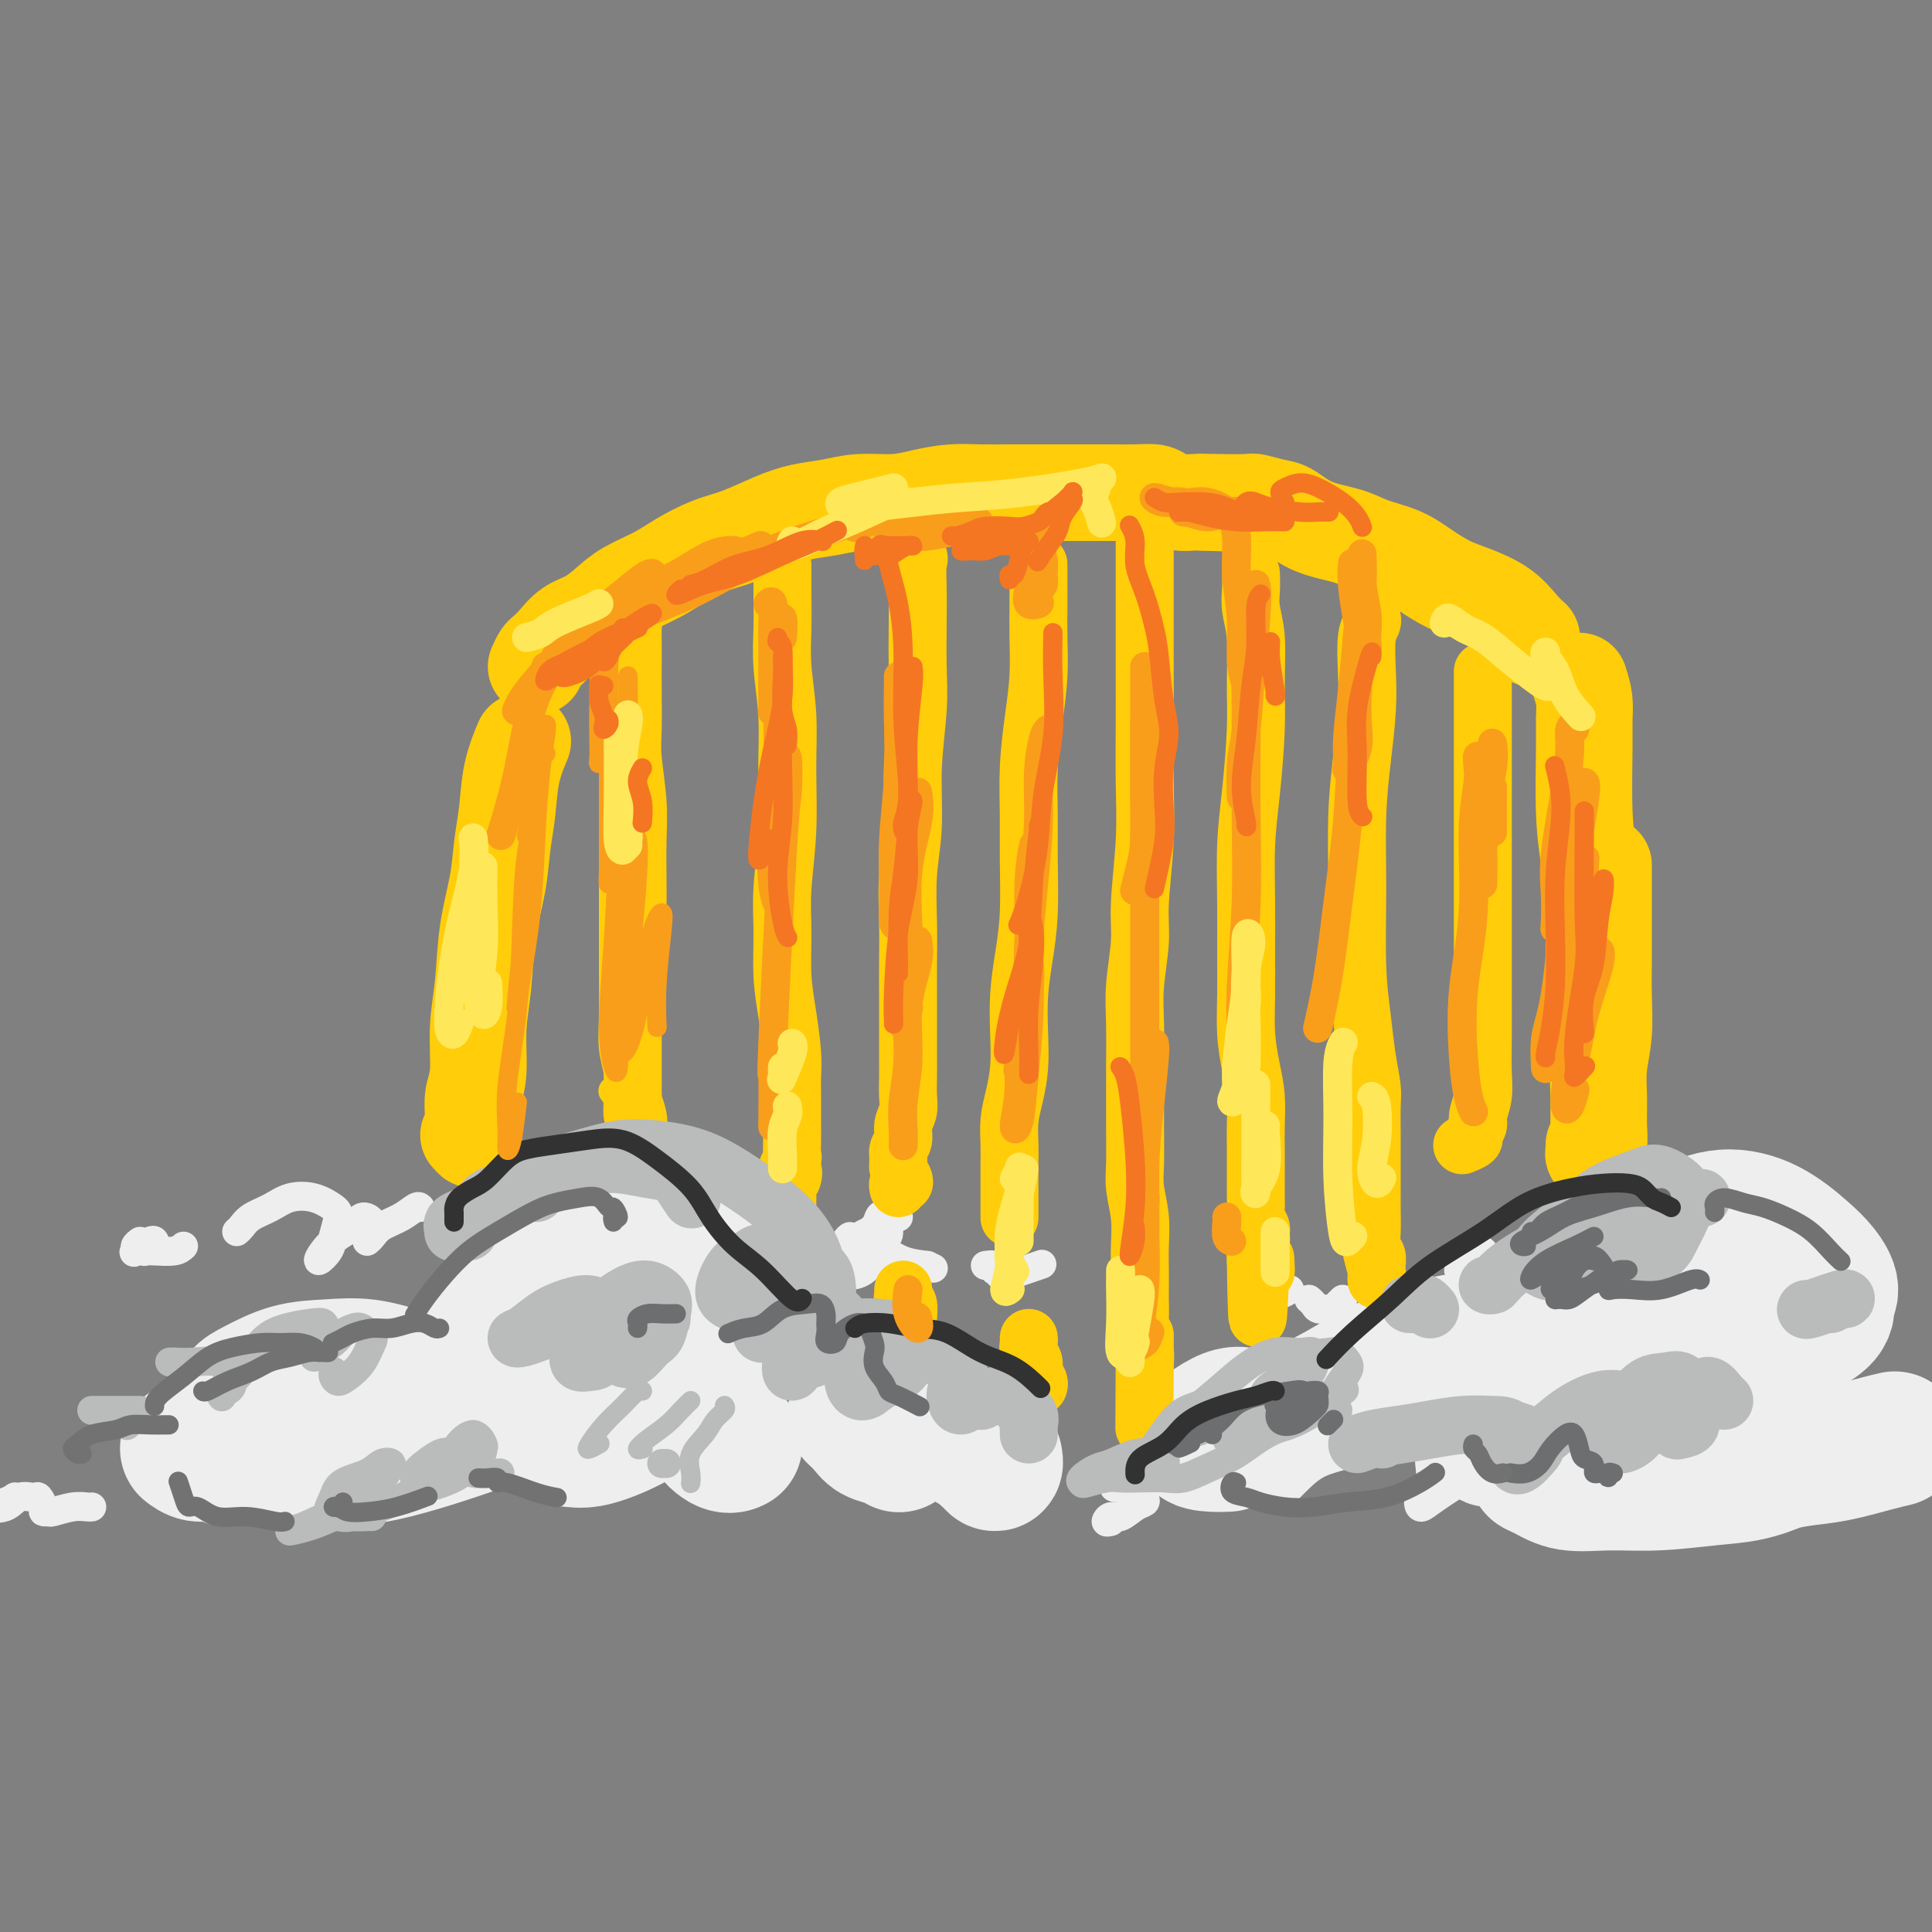 <svg viewBox='0 0 400 400' version='1.1' xmlns='http://www.w3.org/2000/svg' xmlns:xlink='http://www.w3.org/1999/xlink'><rect x="0" y="0" width="400" height="400" fill="#808080" stroke="none"/><g fill='none' stroke='rgb(238,238,238)' stroke-width='28' stroke-linecap='round' stroke-linejoin='round'><path d='M122,255c-0.558,-0.127 -1.117,-0.254 -2,0c-0.883,0.254 -2.092,0.890 -3,2c-0.908,1.110 -1.516,2.695 -2,4c-0.484,1.305 -0.845,2.330 -1,4c-0.155,1.670 -0.104,3.985 1,6c1.104,2.015 3.261,3.730 5,5c1.739,1.270 3.062,2.094 5,2c1.938,-0.094 4.493,-1.107 7,-2c2.507,-0.893 4.965,-1.666 7,-3c2.035,-1.334 3.647,-3.228 5,-5c1.353,-1.772 2.447,-3.422 3,-5c0.553,-1.578 0.566,-3.082 0,-5c-0.566,-1.918 -1.710,-4.248 -3,-6c-1.290,-1.752 -2.726,-2.924 -5,-4c-2.274,-1.076 -5.387,-2.055 -8,-2c-2.613,0.055 -4.727,1.145 -7,2c-2.273,0.855 -4.707,1.473 -7,3c-2.293,1.527 -4.447,3.961 -6,6c-1.553,2.039 -2.506,3.683 -3,6c-0.494,2.317 -0.529,5.308 0,8c0.529,2.692 1.624,5.085 3,7c1.376,1.915 3.035,3.352 5,4c1.965,0.648 4.238,0.507 6,0c1.762,-0.507 3.013,-1.379 4,-2c0.987,-0.621 1.709,-0.989 2,-2c0.291,-1.011 0.152,-2.663 -1,-4c-1.152,-1.337 -3.317,-2.358 -5,-3c-1.683,-0.642 -2.884,-0.904 -5,-1c-2.116,-0.096 -5.147,-0.026 -8,1c-2.853,1.026 -5.530,3.007 -8,5c-2.470,1.993 -4.735,3.996 -7,6'/><path d='M94,282c-3.323,2.623 -4.130,3.681 -5,5c-0.870,1.319 -1.801,2.898 -2,4c-0.199,1.102 0.335,1.725 1,2c0.665,0.275 1.462,0.201 2,0c0.538,-0.201 0.818,-0.531 1,-1c0.182,-0.469 0.267,-1.079 0,-2c-0.267,-0.921 -0.887,-2.155 -2,-3c-1.113,-0.845 -2.721,-1.303 -5,-2c-2.279,-0.697 -5.231,-1.635 -8,-2c-2.769,-0.365 -5.357,-0.158 -8,0c-2.643,0.158 -5.343,0.265 -8,1c-2.657,0.735 -5.272,2.096 -7,3c-1.728,0.904 -2.569,1.350 -3,2c-0.431,0.650 -0.453,1.505 0,2c0.453,0.495 1.380,0.630 2,1c0.620,0.370 0.934,0.974 2,1c1.066,0.026 2.886,-0.527 4,-1c1.114,-0.473 1.524,-0.867 2,-1c0.476,-0.133 1.020,-0.004 1,0c-0.020,0.004 -0.603,-0.118 -1,0c-0.397,0.118 -0.609,0.477 -1,1c-0.391,0.523 -0.963,1.210 -1,2c-0.037,0.790 0.461,1.681 1,3c0.539,1.319 1.121,3.065 3,4c1.879,0.935 5.057,1.060 8,1c2.943,-0.060 5.650,-0.303 9,-1c3.350,-0.697 7.341,-1.847 11,-3c3.659,-1.153 6.985,-2.311 9,-3c2.015,-0.689 2.719,-0.911 3,-1c0.281,-0.089 0.141,-0.044 0,0'/><path d='M116,289c0.525,0.733 1.051,1.466 1,2c-0.051,0.534 -0.678,0.870 -1,2c-0.322,1.130 -0.338,3.056 0,4c0.338,0.944 1.030,0.908 2,1c0.970,0.092 2.219,0.313 4,0c1.781,-0.313 4.095,-1.161 6,-2c1.905,-0.839 3.401,-1.668 4,-2c0.599,-0.332 0.299,-0.166 0,0'/><path d='M147,288c0.075,1.329 0.150,2.657 0,4c-0.150,1.343 -0.525,2.700 0,4c0.525,1.300 1.949,2.542 3,3c1.051,0.458 1.729,0.131 2,0c0.271,-0.131 0.136,-0.065 0,0'/><path d='M177,293c0.694,0.641 1.388,1.282 2,2c0.612,0.718 1.144,1.512 2,2c0.856,0.488 2.038,0.670 3,1c0.962,0.330 1.703,0.809 2,1c0.297,0.191 0.148,0.096 0,0'/><path d='M201,299c0.754,-0.206 1.509,-0.413 2,0c0.491,0.413 0.720,1.445 1,2c0.280,0.555 0.611,0.633 1,1c0.389,0.367 0.835,1.022 1,1c0.165,-0.022 0.047,-0.721 0,-1c-0.047,-0.279 -0.024,-0.140 0,0'/><path d='M47,302c-0.988,-0.452 -1.976,-0.905 -3,-1c-1.024,-0.095 -2.083,0.167 -3,0c-0.917,-0.167 -1.690,-0.762 -2,-1c-0.310,-0.238 -0.155,-0.119 0,0'/><path d='M351,261c-0.612,-0.054 -1.224,-0.108 -2,0c-0.776,0.108 -1.716,0.379 -2,1c-0.284,0.621 0.090,1.592 1,3c0.910,1.408 2.357,3.254 4,5c1.643,1.746 3.481,3.393 6,4c2.519,0.607 5.720,0.173 7,0c1.280,-0.173 0.640,-0.087 0,0'/><path d='M373,273c1.425,-1.026 2.850,-2.053 4,-3c1.150,-0.947 2.026,-1.815 2,-3c-0.026,-1.185 -0.955,-2.689 -2,-4c-1.045,-1.311 -2.205,-2.431 -4,-4c-1.795,-1.569 -4.225,-3.587 -7,-5c-2.775,-1.413 -5.895,-2.222 -9,-2c-3.105,0.222 -6.195,1.476 -8,3c-1.805,1.524 -2.326,3.317 -2,6c0.326,2.683 1.498,6.255 3,9c1.502,2.745 3.333,4.663 6,6c2.667,1.337 6.168,2.094 9,2c2.832,-0.094 4.995,-1.039 7,-2c2.005,-0.961 3.854,-1.939 5,-3c1.146,-1.061 1.590,-2.205 1,-4c-0.590,-1.795 -2.214,-4.239 -4,-6c-1.786,-1.761 -3.735,-2.838 -7,-4c-3.265,-1.162 -7.848,-2.410 -13,-2c-5.152,0.410 -10.874,2.477 -16,5c-5.126,2.523 -9.657,5.500 -14,9c-4.343,3.500 -8.498,7.522 -11,11c-2.502,3.478 -3.350,6.411 -4,9c-0.650,2.589 -1.101,4.834 -1,6c0.101,1.166 0.755,1.254 2,1c1.245,-0.254 3.082,-0.850 4,-2c0.918,-1.150 0.916,-2.855 1,-5c0.084,-2.145 0.253,-4.731 -1,-7c-1.253,-2.269 -3.930,-4.220 -5,-5c-1.070,-0.780 -0.535,-0.390 0,0'/><path d='M305,278c-1.014,-0.309 -2.027,-0.617 -5,0c-2.973,0.617 -7.904,2.161 -12,4c-4.096,1.839 -7.357,3.975 -11,6c-3.643,2.025 -7.670,3.941 -10,5c-2.330,1.059 -2.964,1.261 -4,2c-1.036,0.739 -2.474,2.016 -3,2c-0.526,-0.016 -0.141,-1.324 0,-2c0.141,-0.676 0.038,-0.721 0,-1c-0.038,-0.279 -0.011,-0.794 0,-1c0.011,-0.206 0.005,-0.103 0,0'/><path d='M258,293c-0.924,-0.144 -1.848,-0.287 -3,0c-1.152,0.287 -2.532,1.005 -4,2c-1.468,0.995 -3.022,2.267 -3,3c0.022,0.733 1.621,0.928 3,1c1.379,0.072 2.537,0.021 3,0c0.463,-0.021 0.232,-0.010 0,0'/><path d='M322,305c-1.814,-0.475 -3.628,-0.949 -4,-1c-0.372,-0.051 0.698,0.323 2,1c1.302,0.677 2.835,1.658 5,2c2.165,0.342 4.962,0.047 8,0c3.038,-0.047 6.317,0.156 10,0c3.683,-0.156 7.772,-0.669 11,-1c3.228,-0.331 5.597,-0.481 8,-1c2.403,-0.519 4.839,-1.409 6,-2c1.161,-0.591 1.046,-0.883 1,-1c-0.046,-0.117 -0.023,-0.058 0,0'/><path d='M362,301c-0.426,0.819 -0.852,1.639 0,2c0.852,0.361 2.982,0.265 5,0c2.018,-0.265 3.925,-0.698 6,-1c2.075,-0.302 4.319,-0.473 7,-1c2.681,-0.527 5.799,-1.411 8,-2c2.201,-0.589 3.486,-0.883 4,-1c0.514,-0.117 0.257,-0.059 0,0'/></g>
<g fill='none' stroke='rgb(238,238,238)' stroke-width='6' stroke-linecap='round' stroke-linejoin='round'><path d='M332,282c-1.706,1.229 -3.411,2.458 -6,4c-2.589,1.542 -6.061,3.397 -8,5c-1.939,1.603 -2.345,2.955 -2,4c0.345,1.045 1.439,1.783 3,2c1.561,0.217 3.588,-0.089 6,-1c2.412,-0.911 5.210,-2.429 8,-4c2.790,-1.571 5.572,-3.197 8,-5c2.428,-1.803 4.500,-3.783 6,-5c1.500,-1.217 2.426,-1.672 3,-2c0.574,-0.328 0.796,-0.528 0,0c-0.796,0.528 -2.611,1.783 -4,3c-1.389,1.217 -2.353,2.395 -3,3c-0.647,0.605 -0.979,0.637 -1,1c-0.021,0.363 0.267,1.057 1,1c0.733,-0.057 1.909,-0.865 3,-2c1.091,-1.135 2.097,-2.598 3,-4c0.903,-1.402 1.702,-2.743 2,-4c0.298,-1.257 0.094,-2.430 -1,-3c-1.094,-0.570 -3.079,-0.538 -5,0c-1.921,0.538 -3.779,1.580 -6,3c-2.221,1.420 -4.806,3.217 -7,5c-2.194,1.783 -3.996,3.552 -5,5c-1.004,1.448 -1.211,2.575 -1,3c0.211,0.425 0.838,0.149 2,0c1.162,-0.149 2.857,-0.172 5,-1c2.143,-0.828 4.733,-2.460 7,-4c2.267,-1.540 4.213,-2.987 6,-4c1.787,-1.013 3.417,-1.591 4,-2c0.583,-0.409 0.118,-0.649 -1,0c-1.118,0.649 -2.891,2.185 -5,4c-2.109,1.815 -4.555,3.907 -7,6'/><path d='M337,290c-3.111,2.081 -4.390,2.284 -5,3c-0.610,0.716 -0.552,1.947 0,2c0.552,0.053 1.598,-1.071 3,-2c1.402,-0.929 3.161,-1.663 6,-3c2.839,-1.337 6.757,-3.275 10,-5c3.243,-1.725 5.812,-3.235 8,-4c2.188,-0.765 3.994,-0.784 5,-1c1.006,-0.216 1.213,-0.628 1,0c-0.213,0.628 -0.846,2.296 -2,4c-1.154,1.704 -2.828,3.444 -4,5c-1.172,1.556 -1.840,2.927 -2,4c-0.160,1.073 0.189,1.847 1,2c0.811,0.153 2.085,-0.315 4,-1c1.915,-0.685 4.470,-1.588 7,-3c2.530,-1.412 5.034,-3.333 7,-5c1.966,-1.667 3.393,-3.079 5,-4c1.607,-0.921 3.396,-1.350 4,-2c0.604,-0.650 0.025,-1.520 -1,-2c-1.025,-0.480 -2.496,-0.572 -5,0c-2.504,0.572 -6.040,1.806 -10,3c-3.960,1.194 -8.343,2.349 -13,4c-4.657,1.651 -9.587,3.797 -15,6c-5.413,2.203 -11.310,4.462 -16,6c-4.690,1.538 -8.173,2.354 -12,4c-3.827,1.646 -7.999,4.122 -11,6c-3.001,1.878 -4.832,3.160 -6,4c-1.168,0.840 -1.672,1.239 -2,1c-0.328,-0.239 -0.480,-1.116 0,-2c0.480,-0.884 1.591,-1.777 2,-3c0.409,-1.223 0.117,-2.778 0,-4c-0.117,-1.222 -0.058,-2.111 0,-3'/><path d='M296,300c-0.634,-1.902 -2.218,-1.155 -4,-1c-1.782,0.155 -3.763,-0.280 -6,0c-2.237,0.280 -4.729,1.277 -7,2c-2.271,0.723 -4.320,1.173 -6,2c-1.680,0.827 -2.991,2.030 -4,3c-1.009,0.970 -1.717,1.706 -2,2c-0.283,0.294 -0.142,0.147 0,0'/><path d='M230,315c-0.495,0.128 -0.990,0.255 -1,0c-0.010,-0.255 0.467,-0.894 1,-1c0.533,-0.106 1.124,0.319 2,0c0.876,-0.319 2.036,-1.383 3,-2c0.964,-0.617 1.732,-0.789 2,-1c0.268,-0.211 0.036,-0.463 0,-1c-0.036,-0.537 0.123,-1.359 0,-2c-0.123,-0.641 -0.528,-1.100 -1,-1c-0.472,0.100 -1.012,0.758 -2,1c-0.988,0.242 -2.425,0.069 -3,0c-0.575,-0.069 -0.287,-0.035 0,0'/><path d='M19,312c-0.198,0.031 -0.397,0.061 -1,0c-0.603,-0.061 -1.611,-0.214 -3,0c-1.389,0.214 -3.160,0.796 -4,1c-0.840,0.204 -0.748,0.031 -1,0c-0.252,-0.031 -0.847,0.081 -1,0c-0.153,-0.081 0.137,-0.354 0,-1c-0.137,-0.646 -0.702,-1.665 -1,-2c-0.298,-0.335 -0.330,0.012 -1,0c-0.670,-0.012 -1.980,-0.385 -3,0c-1.020,0.385 -1.751,1.529 -3,2c-1.249,0.471 -3.015,0.271 -3,0c0.015,-0.271 1.812,-0.611 3,-1c1.188,-0.389 1.768,-0.825 2,-1c0.232,-0.175 0.116,-0.087 0,0'/><path d='M87,250c-0.191,-0.179 -0.382,-0.359 -1,0c-0.618,0.359 -1.664,1.256 -3,2c-1.336,0.744 -2.961,1.336 -4,2c-1.039,0.664 -1.492,1.401 -2,2c-0.508,0.599 -1.070,1.059 -1,1c0.070,-0.059 0.774,-0.637 1,-1c0.226,-0.363 -0.025,-0.513 0,-1c0.025,-0.487 0.326,-1.313 0,-2c-0.326,-0.687 -1.280,-1.237 -2,-1c-0.720,0.237 -1.205,1.259 -2,2c-0.795,0.741 -1.899,1.200 -3,2c-1.101,0.800 -2.200,1.942 -3,3c-0.800,1.058 -1.301,2.033 -1,2c0.301,-0.033 1.404,-1.074 2,-2c0.596,-0.926 0.683,-1.738 1,-3c0.317,-1.262 0.862,-2.973 1,-4c0.138,-1.027 -0.130,-1.369 -1,-2c-0.870,-0.631 -2.341,-1.550 -4,-2c-1.659,-0.450 -3.506,-0.432 -5,0c-1.494,0.432 -2.635,1.279 -4,2c-1.365,0.721 -2.953,1.317 -4,2c-1.047,0.683 -1.551,1.453 -2,2c-0.449,0.547 -0.843,0.871 -1,1c-0.157,0.129 -0.079,0.065 0,0'/><path d='M38,258c-0.453,0.421 -0.906,0.841 -2,1c-1.094,0.159 -2.829,0.056 -4,0c-1.171,-0.056 -1.778,-0.067 -2,0c-0.222,0.067 -0.060,0.210 0,0c0.060,-0.210 0.017,-0.774 0,-1c-0.017,-0.226 -0.009,-0.113 0,0'/><path d='M29,257c-0.445,0.326 -0.890,0.651 -1,1c-0.110,0.349 0.114,0.721 0,1c-0.114,0.279 -0.567,0.467 0,0c0.567,-0.467 2.153,-1.587 3,-2c0.847,-0.413 0.956,-0.118 1,0c0.044,0.118 0.022,0.059 0,0'/><path d='M186,252c-0.325,-0.091 -0.649,-0.183 -1,0c-0.351,0.183 -0.727,0.640 -1,1c-0.273,0.360 -0.442,0.623 -1,1c-0.558,0.377 -1.506,0.867 -2,1c-0.494,0.133 -0.536,-0.090 -1,0c-0.464,0.090 -1.351,0.492 -2,1c-0.649,0.508 -1.061,1.121 -2,2c-0.939,0.879 -2.406,2.023 -3,3c-0.594,0.977 -0.316,1.788 0,2c0.316,0.212 0.670,-0.175 1,-1c0.330,-0.825 0.635,-2.087 1,-3c0.365,-0.913 0.791,-1.478 1,-2c0.209,-0.522 0.203,-1.003 0,-1c-0.203,0.003 -0.603,0.488 -1,1c-0.397,0.512 -0.790,1.050 -1,2c-0.210,0.950 -0.236,2.313 0,3c0.236,0.687 0.735,0.700 1,1c0.265,0.300 0.296,0.889 1,1c0.704,0.111 2.081,-0.254 3,-1c0.919,-0.746 1.381,-1.872 2,-3c0.619,-1.128 1.394,-2.258 2,-3c0.606,-0.742 1.044,-1.097 1,-2c-0.044,-0.903 -0.571,-2.354 -1,-3c-0.429,-0.646 -0.762,-0.486 -1,0c-0.238,0.486 -0.382,1.300 -1,2c-0.618,0.700 -1.710,1.287 -2,2c-0.290,0.713 0.221,1.552 1,2c0.779,0.448 1.825,0.505 3,1c1.175,0.495 2.479,1.427 4,2c1.521,0.573 3.261,0.786 5,1'/><path d='M192,262c2.167,1.000 1.083,0.500 0,0'/><path d='M204,262c0.838,-0.120 1.676,-0.240 2,0c0.324,0.240 0.133,0.842 0,1c-0.133,0.158 -0.210,-0.126 0,0c0.210,0.126 0.706,0.663 1,1c0.294,0.337 0.387,0.475 2,0c1.613,-0.475 4.747,-1.564 6,-2c1.253,-0.436 0.627,-0.218 0,0'/><path d='M278,269c-0.325,0.308 -0.650,0.616 -1,1c-0.350,0.384 -0.724,0.845 -1,1c-0.276,0.155 -0.452,0.003 -1,0c-0.548,-0.003 -1.466,0.144 -2,0c-0.534,-0.144 -0.682,-0.577 -1,-1c-0.318,-0.423 -0.805,-0.835 -1,-1c-0.195,-0.165 -0.097,-0.082 0,0'/><path d='M267,267c-0.554,0.363 -1.109,0.725 -2,1c-0.891,0.275 -2.120,0.462 -3,1c-0.880,0.538 -1.413,1.426 -2,2c-0.587,0.574 -1.230,0.834 -1,1c0.230,0.166 1.331,0.237 2,0c0.669,-0.237 0.905,-0.782 1,-1c0.095,-0.218 0.047,-0.109 0,0'/><path d='M302,263c0.506,-0.226 1.012,-0.452 2,-1c0.988,-0.548 2.458,-1.417 3,-2c0.542,-0.583 0.155,-0.881 0,-1c-0.155,-0.119 -0.077,-0.060 0,0'/></g>
<g fill='none' stroke='rgb(255,205,10)' stroke-width='20' stroke-linecap='round' stroke-linejoin='round'><path d='M97,235c0.422,0.485 0.844,0.969 1,1c0.156,0.031 0.046,-0.392 0,-1c-0.046,-0.608 -0.027,-1.402 0,-2c0.027,-0.598 0.063,-1.001 0,-2c-0.063,-0.999 -0.225,-2.595 0,-4c0.225,-1.405 0.838,-2.621 1,-5c0.162,-2.379 -0.125,-5.923 0,-9c0.125,-3.077 0.664,-5.688 1,-9c0.336,-3.312 0.470,-7.325 1,-11c0.530,-3.675 1.456,-7.014 2,-10c0.544,-2.986 0.707,-5.621 1,-8c0.293,-2.379 0.718,-4.504 1,-7c0.282,-2.496 0.422,-5.364 1,-8c0.578,-2.636 1.594,-5.039 2,-6c0.406,-0.961 0.203,-0.481 0,0'/><path d='M111,138c0.352,-0.771 0.705,-1.543 1,-2c0.295,-0.457 0.533,-0.601 1,-1c0.467,-0.399 1.165,-1.054 2,-2c0.835,-0.946 1.808,-2.182 3,-3c1.192,-0.818 2.603,-1.219 4,-2c1.397,-0.781 2.781,-1.942 4,-3c1.219,-1.058 2.273,-2.012 4,-3c1.727,-0.988 4.127,-2.012 6,-3c1.873,-0.988 3.220,-1.942 5,-3c1.780,-1.058 3.994,-2.219 6,-3c2.006,-0.781 3.804,-1.180 6,-2c2.196,-0.820 4.788,-2.061 7,-3c2.212,-0.939 4.043,-1.575 6,-2c1.957,-0.425 4.041,-0.640 6,-1c1.959,-0.360 3.793,-0.867 6,-1c2.207,-0.133 4.787,0.108 7,0c2.213,-0.108 4.058,-0.565 6,-1c1.942,-0.435 3.982,-0.849 6,-1c2.018,-0.151 4.016,-0.041 6,0c1.984,0.041 3.954,0.011 6,0c2.046,-0.011 4.167,-0.003 6,0c1.833,0.003 3.377,-0.000 5,0c1.623,0.000 3.326,0.003 5,0c1.674,-0.003 3.319,-0.011 5,0c1.681,0.011 3.399,0.041 5,0c1.601,-0.041 3.087,-0.155 4,0c0.913,0.155 1.255,0.578 2,1c0.745,0.422 1.893,0.845 3,1c1.107,0.155 2.173,0.044 3,0c0.827,-0.044 1.413,-0.022 2,0'/><path d='M249,104c8.311,0.311 3.089,0.089 1,0c-2.089,-0.089 -1.044,-0.044 0,0'/><path d='M251,104c-0.224,-0.007 -0.448,-0.015 1,0c1.448,0.015 4.569,0.052 6,0c1.431,-0.052 1.173,-0.194 2,0c0.827,0.194 2.739,0.724 4,1c1.261,0.276 1.869,0.300 3,1c1.131,0.700 2.783,2.077 5,3c2.217,0.923 4.998,1.392 7,2c2.002,0.608 3.226,1.356 5,2c1.774,0.644 4.098,1.186 6,2c1.902,0.814 3.380,1.902 5,3c1.620,1.098 3.380,2.207 5,3c1.620,0.793 3.100,1.271 5,2c1.900,0.729 4.221,1.711 6,3c1.779,1.289 3.018,2.886 4,4c0.982,1.114 1.709,1.747 2,2c0.291,0.253 0.145,0.127 0,0'/><path d='M327,141c0.424,1.332 0.848,2.663 1,4c0.152,1.337 0.030,2.679 0,4c-0.030,1.321 0.030,2.619 0,6c-0.030,3.381 -0.152,8.843 0,13c0.152,4.157 0.577,7.009 1,10c0.423,2.991 0.846,6.122 1,9c0.154,2.878 0.041,5.504 0,8c-0.041,2.496 -0.011,4.862 0,7c0.011,2.138 0.003,4.047 0,6c-0.003,1.953 -0.001,3.949 0,6c0.001,2.051 0.000,4.157 0,5c-0.000,0.843 -0.000,0.421 0,0'/><path d='M332,180c0.001,-0.797 0.001,-1.594 0,0c-0.001,1.594 -0.004,5.580 0,9c0.004,3.420 0.015,6.275 0,9c-0.015,2.725 -0.057,5.320 0,8c0.057,2.680 0.212,5.445 0,8c-0.212,2.555 -0.793,4.899 -1,7c-0.207,2.101 -0.041,3.958 0,6c0.041,2.042 -0.041,4.270 0,6c0.041,1.730 0.207,2.961 0,4c-0.207,1.039 -0.788,1.887 -1,2c-0.212,0.113 -0.057,-0.508 0,-1c0.057,-0.492 0.016,-0.855 0,-1c-0.016,-0.145 -0.008,-0.073 0,0'/></g>
<g fill='none' stroke='rgb(255,205,10)' stroke-width='6' stroke-linecap='round' stroke-linejoin='round'><path d='M125,125c0.033,0.335 0.065,0.671 0,1c-0.065,0.329 -0.228,0.653 0,1c0.228,0.347 0.846,0.717 1,1c0.154,0.283 -0.155,0.478 0,1c0.155,0.522 0.774,1.372 1,2c0.226,0.628 0.061,1.034 0,2c-0.061,0.966 -0.016,2.492 0,4c0.016,1.508 0.004,2.999 0,5c-0.004,2.001 -0.001,4.511 0,7c0.001,2.489 0.000,4.956 0,8c-0.000,3.044 0.000,6.664 0,10c-0.000,3.336 -0.001,6.386 0,11c0.001,4.614 0.004,10.790 0,15c-0.004,4.210 -0.015,6.454 0,9c0.015,2.546 0.057,5.394 0,8c-0.057,2.606 -0.212,4.971 0,7c0.212,2.029 0.790,3.722 1,5c0.210,1.278 0.053,2.143 0,3c-0.053,0.857 -0.000,1.708 0,2c0.000,0.292 -0.051,0.027 0,0c0.051,-0.027 0.206,0.185 0,0c-0.206,-0.185 -0.773,-0.767 -1,-1c-0.227,-0.233 -0.113,-0.116 0,0'/></g>
<g fill='none' stroke='rgb(255,205,10)' stroke-width='12' stroke-linecap='round' stroke-linejoin='round'><path d='M130,129c0.423,-0.046 0.845,-0.091 1,0c0.155,0.091 0.042,0.320 0,1c-0.042,0.680 -0.012,1.812 0,3c0.012,1.188 0.007,2.433 0,4c-0.007,1.567 -0.016,3.455 0,6c0.016,2.545 0.057,5.746 0,8c-0.057,2.254 -0.211,3.560 0,6c0.211,2.440 0.788,6.013 1,9c0.212,2.987 0.058,5.389 0,8c-0.058,2.611 -0.019,5.430 0,8c0.019,2.570 0.019,4.892 0,7c-0.019,2.108 -0.058,4.002 0,6c0.058,1.998 0.212,4.099 0,6c-0.212,1.901 -0.789,3.601 -1,5c-0.211,1.399 -0.057,2.497 0,4c0.057,1.503 0.015,3.411 0,5c-0.015,1.589 -0.004,2.859 0,4c0.004,1.141 0.001,2.153 0,3c-0.001,0.847 -0.001,1.528 0,2c0.001,0.472 0.004,0.734 0,1c-0.004,0.266 -0.014,0.536 0,1c0.014,0.464 0.053,1.122 0,2c-0.053,0.878 -0.196,1.976 0,3c0.196,1.024 0.733,1.976 1,2c0.267,0.024 0.264,-0.878 0,-2c-0.264,-1.122 -0.790,-2.463 -1,-3c-0.210,-0.537 -0.105,-0.268 0,0'/><path d='M162,117c-0.001,0.387 -0.001,0.773 0,1c0.001,0.227 0.004,0.293 0,1c-0.004,0.707 -0.015,2.055 0,4c0.015,1.945 0.058,4.486 0,7c-0.058,2.514 -0.215,5.002 0,8c0.215,2.998 0.804,6.507 1,10c0.196,3.493 -0.001,6.970 0,11c0.001,4.030 0.199,8.612 0,13c-0.199,4.388 -0.796,8.581 -1,12c-0.204,3.419 -0.016,6.062 0,9c0.016,2.938 -0.139,6.170 0,9c0.139,2.830 0.573,5.258 1,8c0.427,2.742 0.846,5.799 1,8c0.154,2.201 0.041,3.548 0,5c-0.041,1.452 -0.011,3.010 0,4c0.011,0.990 0.003,1.411 0,2c-0.003,0.589 0.001,1.347 0,2c-0.001,0.653 -0.005,1.202 0,2c0.005,0.798 0.019,1.844 0,3c-0.019,1.156 -0.071,2.422 0,3c0.071,0.578 0.264,0.470 0,1c-0.264,0.530 -0.985,1.700 -1,2c-0.015,0.300 0.675,-0.271 1,0c0.325,0.271 0.283,1.383 0,2c-0.283,0.617 -0.808,0.740 -1,1c-0.192,0.260 -0.051,0.657 0,1c0.051,0.343 0.014,0.631 0,1c-0.014,0.369 -0.004,0.820 0,1c0.004,0.180 0.002,0.090 0,0'/><path d='M163,248c0.167,21.833 0.083,10.917 0,0'/><path d='M164,267c0.022,0.811 0.044,1.622 0,2c-0.044,0.378 -0.156,0.322 0,1c0.156,0.678 0.578,2.089 1,3c0.422,0.911 0.844,1.322 1,2c0.156,0.678 0.044,1.622 0,2c-0.044,0.378 -0.022,0.189 0,0'/><path d='M189,113c-0.649,-0.195 -1.298,-0.391 -1,0c0.298,0.391 1.544,1.368 2,2c0.456,0.632 0.123,0.918 0,2c-0.123,1.082 -0.037,2.959 0,5c0.037,2.041 0.025,4.247 0,7c-0.025,2.753 -0.063,6.052 0,9c0.063,2.948 0.227,5.546 0,9c-0.227,3.454 -0.845,7.766 -1,12c-0.155,4.234 0.155,8.391 0,12c-0.155,3.609 -0.774,6.669 -1,10c-0.226,3.331 -0.061,6.933 0,10c0.061,3.067 0.016,5.600 0,8c-0.016,2.400 -0.005,4.666 0,7c0.005,2.334 0.002,4.736 0,7c-0.002,2.264 -0.005,4.391 0,6c0.005,1.609 0.016,2.700 0,4c-0.016,1.300 -0.061,2.809 0,4c0.061,1.191 0.227,2.062 0,3c-0.227,0.938 -0.846,1.942 -1,3c-0.154,1.058 0.158,2.171 0,3c-0.158,0.829 -0.788,1.375 -1,2c-0.212,0.625 -0.008,1.329 0,2c0.008,0.671 -0.180,1.308 0,2c0.180,0.692 0.728,1.440 1,2c0.272,0.560 0.269,0.934 0,1c-0.269,0.066 -0.803,-0.174 -1,0c-0.197,0.174 -0.056,0.764 0,1c0.056,0.236 0.028,0.118 0,0'/><path d='M187,267c0.030,0.320 0.061,0.641 0,1c-0.061,0.359 -0.212,0.758 0,1c0.212,0.242 0.789,0.328 1,1c0.211,0.672 0.057,1.932 0,3c-0.057,1.068 -0.015,1.946 0,3c0.015,1.054 0.004,2.284 0,3c-0.004,0.716 -0.001,0.919 0,1c0.001,0.081 0.001,0.041 0,0'/><path d='M215,117c-0.000,-0.197 -0.000,-0.394 0,0c0.000,0.394 0.001,1.379 0,2c-0.001,0.621 -0.003,0.879 0,2c0.003,1.121 0.011,3.107 0,5c-0.011,1.893 -0.041,3.694 0,6c0.041,2.306 0.154,5.119 0,8c-0.154,2.881 -0.577,5.832 -1,9c-0.423,3.168 -0.848,6.554 -1,10c-0.152,3.446 -0.030,6.954 0,10c0.030,3.046 -0.031,5.632 0,9c0.031,3.368 0.153,7.519 0,11c-0.153,3.481 -0.580,6.293 -1,9c-0.420,2.707 -0.834,5.311 -1,8c-0.166,2.689 -0.083,5.464 0,8c0.083,2.536 0.166,4.833 0,7c-0.166,2.167 -0.580,4.205 -1,6c-0.420,1.795 -0.845,3.349 -1,5c-0.155,1.651 -0.042,3.400 0,5c0.042,1.600 0.011,3.051 0,4c-0.011,0.949 -0.003,1.396 0,2c0.003,0.604 0.001,1.363 0,2c-0.001,0.637 -0.000,1.150 0,2c0.000,0.850 0.000,2.037 0,3c-0.000,0.963 -0.000,1.704 0,2c0.000,0.296 0.000,0.148 0,0'/><path d='M213,277c0.033,0.244 0.065,0.489 0,1c-0.065,0.511 -0.228,1.289 0,2c0.228,0.711 0.846,1.353 1,2c0.154,0.647 -0.154,1.297 0,2c0.154,0.703 0.772,1.458 1,2c0.228,0.542 0.065,0.869 0,1c-0.065,0.131 -0.033,0.065 0,0'/><path d='M238,108c0.113,-0.410 0.226,-0.821 0,-1c-0.226,-0.179 -0.793,-0.127 -1,0c-0.207,0.127 -0.056,0.329 0,1c0.056,0.671 0.015,1.810 0,3c-0.015,1.190 -0.004,2.430 0,4c0.004,1.570 0.001,3.469 0,6c-0.001,2.531 0.001,5.696 0,9c-0.001,3.304 -0.004,6.749 0,10c0.004,3.251 0.016,6.308 0,10c-0.016,3.692 -0.061,8.019 0,12c0.061,3.981 0.226,7.617 0,12c-0.226,4.383 -0.845,9.511 -1,13c-0.155,3.489 0.155,5.337 0,8c-0.155,2.663 -0.774,6.142 -1,9c-0.226,2.858 -0.060,5.096 0,8c0.060,2.904 0.015,6.473 0,9c-0.015,2.527 -0.000,4.011 0,6c0.000,1.989 -0.014,4.481 0,7c0.014,2.519 0.056,5.065 0,7c-0.056,1.935 -0.211,3.261 0,5c0.211,1.739 0.789,3.892 1,6c0.211,2.108 0.057,4.170 0,6c-0.057,1.830 -0.016,3.427 0,5c0.016,1.573 0.008,3.121 0,4c-0.008,0.879 -0.016,1.089 0,2c0.016,0.911 0.057,2.522 0,4c-0.057,1.478 -0.211,2.824 0,4c0.211,1.176 0.789,2.181 1,3c0.211,0.819 0.057,1.451 0,2c-0.057,0.549 -0.016,1.014 0,1c0.016,-0.014 0.008,-0.507 0,-1'/><path d='M237,282c-0.156,26.844 -0.044,6.956 0,-1c0.044,-7.956 0.022,-3.978 0,0'/><path d='M259,119c-0.008,-0.252 -0.016,-0.503 0,0c0.016,0.503 0.058,1.762 0,3c-0.058,1.238 -0.214,2.456 0,4c0.214,1.544 0.800,3.415 1,6c0.200,2.585 0.015,5.885 0,9c-0.015,3.115 0.139,6.045 0,10c-0.139,3.955 -0.573,8.936 -1,13c-0.427,4.064 -0.847,7.211 -1,11c-0.153,3.789 -0.038,8.220 0,12c0.038,3.780 -0.000,6.907 0,10c0.000,3.093 0.038,6.150 0,9c-0.038,2.850 -0.154,5.494 0,8c0.154,2.506 0.577,4.875 1,7c0.423,2.125 0.845,4.005 1,6c0.155,1.995 0.041,4.106 0,6c-0.041,1.894 -0.011,3.571 0,5c0.011,1.429 0.002,2.609 0,4c-0.002,1.391 0.003,2.992 0,4c-0.003,1.008 -0.015,1.422 0,2c0.015,0.578 0.056,1.321 0,2c-0.056,0.679 -0.210,1.294 0,2c0.210,0.706 0.785,1.502 1,2c0.215,0.498 0.072,0.696 0,1c-0.072,0.304 -0.072,0.712 0,1c0.072,0.288 0.215,0.456 0,1c-0.215,0.544 -0.790,1.466 -1,2c-0.210,0.534 -0.057,0.682 0,1c0.057,0.318 0.016,0.805 0,1c-0.016,0.195 -0.008,0.097 0,0'/><path d='M260,261c0.321,22.389 0.622,7.362 1,2c0.378,-5.362 0.833,-1.059 1,0c0.167,1.059 0.048,-1.126 0,-2c-0.048,-0.874 -0.024,-0.437 0,0'/><path d='M284,128c-0.030,-0.066 -0.060,-0.132 0,0c0.060,0.132 0.209,0.463 0,1c-0.209,0.537 -0.778,1.280 -1,3c-0.222,1.720 -0.098,4.415 0,7c0.098,2.585 0.169,5.058 0,8c-0.169,2.942 -0.578,6.353 -1,10c-0.422,3.647 -0.856,7.530 -1,12c-0.144,4.470 0.004,9.525 0,15c-0.004,5.475 -0.159,11.368 0,16c0.159,4.632 0.631,8.002 1,11c0.369,2.998 0.635,5.624 1,8c0.365,2.376 0.830,4.502 1,6c0.170,1.498 0.046,2.369 0,4c-0.046,1.631 -0.012,4.024 0,6c0.012,1.976 0.004,3.536 0,5c-0.004,1.464 -0.002,2.831 0,4c0.002,1.169 0.004,2.140 0,3c-0.004,0.860 -0.015,1.608 0,3c0.015,1.392 0.057,3.429 0,5c-0.057,1.571 -0.212,2.678 0,4c0.212,1.322 0.790,2.859 1,4c0.210,1.141 0.053,1.885 0,2c-0.053,0.115 -0.000,-0.400 0,-1c0.000,-0.600 -0.051,-1.284 0,-2c0.051,-0.716 0.206,-1.462 0,-2c-0.206,-0.538 -0.773,-0.868 -1,-1c-0.227,-0.132 -0.113,-0.066 0,0'/><path d='M307,139c-0.000,0.327 -0.000,0.654 0,2c0.000,1.346 0.000,3.710 0,6c-0.000,2.290 -0.000,4.507 0,8c0.000,3.493 0.000,8.263 0,13c-0.000,4.737 -0.000,9.442 0,14c0.000,4.558 0.001,8.970 0,13c-0.001,4.030 -0.004,7.678 0,11c0.004,3.322 0.016,6.318 0,9c-0.016,2.682 -0.061,5.051 0,7c0.061,1.949 0.229,3.478 0,5c-0.229,1.522 -0.853,3.039 -1,4c-0.147,0.961 0.184,1.368 0,2c-0.184,0.632 -0.884,1.489 -1,2c-0.116,0.511 0.354,0.676 0,1c-0.354,0.324 -1.530,0.807 -2,1c-0.470,0.193 -0.235,0.097 0,0'/></g>
<g fill='none' stroke='rgb(186,187,187)' stroke-width='12' stroke-linecap='round' stroke-linejoin='round'><path d='M352,248c0.238,0.025 0.476,0.049 0,0c-0.476,-0.049 -1.666,-0.172 -3,0c-1.334,0.172 -2.813,0.640 -4,1c-1.187,0.360 -2.082,0.611 -3,1c-0.918,0.389 -1.860,0.915 -3,2c-1.140,1.085 -2.478,2.730 -3,4c-0.522,1.270 -0.229,2.164 0,3c0.229,0.836 0.393,1.614 1,2c0.607,0.386 1.656,0.382 3,0c1.344,-0.382 2.983,-1.141 4,-2c1.017,-0.859 1.412,-1.818 2,-3c0.588,-1.182 1.367,-2.588 2,-4c0.633,-1.412 1.118,-2.830 1,-4c-0.118,-1.170 -0.840,-2.092 -2,-3c-1.160,-0.908 -2.758,-1.801 -4,-2c-1.242,-0.199 -2.128,0.296 -4,1c-1.872,0.704 -4.730,1.618 -7,3c-2.270,1.382 -3.953,3.233 -6,5c-2.047,1.767 -4.458,3.450 -6,5c-1.542,1.550 -2.213,2.968 -2,4c0.213,1.032 1.311,1.677 2,2c0.689,0.323 0.968,0.324 2,0c1.032,-0.324 2.816,-0.972 4,-2c1.184,-1.028 1.767,-2.437 2,-3c0.233,-0.563 0.117,-0.282 0,0'/><path d='M329,255c-0.202,0.072 -0.403,0.144 -1,0c-0.597,-0.144 -1.588,-0.504 -3,0c-1.412,0.504 -3.245,1.872 -5,3c-1.755,1.128 -3.433,2.015 -5,3c-1.567,0.985 -3.022,2.068 -4,3c-0.978,0.932 -1.479,1.714 -2,2c-0.521,0.286 -1.063,0.077 -1,0c0.063,-0.077 0.732,-0.022 1,0c0.268,0.022 0.134,0.011 0,0'/><path d='M296,271c-0.027,-0.030 -0.053,-0.061 0,0c0.053,0.061 0.186,0.212 0,0c-0.186,-0.212 -0.691,-0.789 -1,-1c-0.309,-0.211 -0.423,-0.057 -1,0c-0.577,0.057 -1.617,0.015 -2,0c-0.383,-0.015 -0.109,-0.004 0,0c0.109,0.004 0.055,0.002 0,0'/></g>
<g fill='none' stroke='rgb(186,187,187)' stroke-width='6' stroke-linecap='round' stroke-linejoin='round'><path d='M277,292c-0.753,-0.174 -1.506,-0.347 -2,-1c-0.494,-0.653 -0.729,-1.784 -1,-2c-0.271,-0.216 -0.579,0.483 -1,1c-0.421,0.517 -0.957,0.850 -1,1c-0.043,0.150 0.407,0.115 1,0c0.593,-0.115 1.330,-0.312 2,-1c0.670,-0.688 1.275,-1.869 2,-3c0.725,-1.131 1.570,-2.212 2,-3c0.430,-0.788 0.444,-1.284 0,-2c-0.444,-0.716 -1.346,-1.651 -2,-2c-0.654,-0.349 -1.061,-0.111 -2,0c-0.939,0.111 -2.409,0.094 -4,1c-1.591,0.906 -3.304,2.735 -5,4c-1.696,1.265 -3.377,1.966 -4,3c-0.623,1.034 -0.188,2.402 0,3c0.188,0.598 0.129,0.426 1,0c0.871,-0.426 2.671,-1.105 4,-2c1.329,-0.895 2.188,-2.007 3,-3c0.812,-0.993 1.576,-1.866 2,-3c0.424,-1.134 0.506,-2.528 0,-3c-0.506,-0.472 -1.601,-0.023 -3,0c-1.399,0.023 -3.101,-0.380 -5,0c-1.899,0.380 -3.994,1.541 -6,3c-2.006,1.459 -3.924,3.214 -6,5c-2.076,1.786 -4.309,3.602 -6,5c-1.691,1.398 -2.839,2.379 -3,3c-0.161,0.621 0.664,0.882 1,1c0.336,0.118 0.183,0.094 1,0c0.817,-0.094 2.605,-0.256 4,-1c1.395,-0.744 2.399,-2.070 3,-3c0.601,-0.930 0.801,-1.465 1,-2'/><path d='M253,291c0.297,-1.046 -0.960,-1.160 -2,-1c-1.040,0.160 -1.863,0.595 -3,1c-1.137,0.405 -2.590,0.778 -4,2c-1.410,1.222 -2.779,3.291 -4,5c-1.221,1.709 -2.296,3.057 -3,4c-0.704,0.943 -1.039,1.479 -1,2c0.039,0.521 0.451,1.026 1,1c0.549,-0.026 1.237,-0.583 2,-1c0.763,-0.417 1.603,-0.693 2,-1c0.397,-0.307 0.351,-0.644 0,-1c-0.351,-0.356 -1.005,-0.730 -2,-1c-0.995,-0.270 -2.329,-0.437 -4,0c-1.671,0.437 -3.677,1.477 -5,2c-1.323,0.523 -1.964,0.529 -3,1c-1.036,0.471 -2.469,1.408 -3,2c-0.531,0.592 -0.160,0.838 0,1c0.160,0.162 0.107,0.239 1,0c0.893,-0.239 2.730,-0.795 4,-1c1.270,-0.205 1.972,-0.060 3,0c1.028,0.060 2.381,0.036 4,0c1.619,-0.036 3.505,-0.086 5,0c1.495,0.086 2.599,0.306 4,0c1.401,-0.306 3.100,-1.137 5,-2c1.900,-0.863 4.000,-1.758 6,-3c2.000,-1.242 3.899,-2.830 6,-4c2.101,-1.170 4.402,-1.923 6,-3c1.598,-1.077 2.492,-2.479 3,-3c0.508,-0.521 0.631,-0.160 0,0c-0.631,0.160 -2.016,0.120 -3,0c-0.984,-0.120 -1.567,-0.320 -3,0c-1.433,0.320 -3.717,1.160 -6,2'/><path d='M259,293c-2.660,0.604 -3.309,1.114 -4,2c-0.691,0.886 -1.424,2.148 -1,3c0.424,0.852 2.006,1.293 3,1c0.994,-0.293 1.402,-1.319 3,-2c1.598,-0.681 4.387,-1.018 7,-2c2.613,-0.982 5.050,-2.611 7,-4c1.950,-1.389 3.414,-2.540 4,-3c0.586,-0.460 0.293,-0.230 0,0'/></g>
<g fill='none' stroke='rgb(186,187,187)' stroke-width='12' stroke-linecap='round' stroke-linejoin='round'><path d='M357,290c-0.237,-0.185 -0.473,-0.370 -1,-1c-0.527,-0.630 -1.343,-1.706 -2,-2c-0.657,-0.294 -1.155,0.195 -2,1c-0.845,0.805 -2.037,1.927 -3,3c-0.963,1.073 -1.698,2.096 -2,3c-0.302,0.904 -0.170,1.688 0,2c0.170,0.312 0.380,0.153 1,0c0.620,-0.153 1.650,-0.300 2,-1c0.350,-0.700 0.019,-1.952 0,-3c-0.019,-1.048 0.274,-1.890 0,-3c-0.274,-1.110 -1.117,-2.486 -2,-3c-0.883,-0.514 -1.808,-0.165 -3,0c-1.192,0.165 -2.653,0.145 -4,1c-1.347,0.855 -2.580,2.584 -4,4c-1.420,1.416 -3.025,2.518 -4,4c-0.975,1.482 -1.318,3.344 -1,4c0.318,0.656 1.299,0.107 2,0c0.701,-0.107 1.123,0.227 2,0c0.877,-0.227 2.211,-1.016 3,-2c0.789,-0.984 1.034,-2.165 1,-3c-0.034,-0.835 -0.346,-1.325 -1,-2c-0.654,-0.675 -1.648,-1.535 -3,-2c-1.352,-0.465 -3.060,-0.534 -5,0c-1.940,0.534 -4.111,1.672 -6,3c-1.889,1.328 -3.495,2.847 -5,4c-1.505,1.153 -2.910,1.939 -4,3c-1.090,1.061 -1.867,2.397 -2,3c-0.133,0.603 0.376,0.474 1,0c0.624,-0.474 1.363,-1.292 2,-2c0.637,-0.708 1.171,-1.306 1,-2c-0.171,-0.694 -1.049,-1.484 -2,-2c-0.951,-0.516 -1.976,-0.758 -3,-1'/><path d='M313,296c-1.254,-0.987 -2.390,-0.956 -4,-1c-1.610,-0.044 -3.695,-0.165 -6,0c-2.305,0.165 -4.829,0.615 -7,1c-2.171,0.385 -3.990,0.706 -6,1c-2.010,0.294 -4.213,0.562 -6,1c-1.787,0.438 -3.159,1.045 -3,1c0.159,-0.045 1.851,-0.743 3,-1c1.149,-0.257 1.757,-0.073 2,0c0.243,0.073 0.122,0.037 0,0'/><path d='M379,270c0.748,-0.439 1.497,-0.878 2,-1c0.503,-0.122 0.762,0.072 1,0c0.238,-0.072 0.456,-0.411 -1,0c-1.456,0.411 -4.584,1.572 -6,2c-1.416,0.428 -1.119,0.122 -1,0c0.119,-0.122 0.059,-0.061 0,0'/><path d='M97,255c-1.296,-0.050 -2.592,-0.100 -3,0c-0.408,0.100 0.073,0.350 0,0c-0.073,-0.350 -0.701,-1.301 0,-2c0.701,-0.699 2.731,-1.146 4,-2c1.269,-0.854 1.779,-2.114 3,-3c1.221,-0.886 3.154,-1.397 5,-2c1.846,-0.603 3.604,-1.297 6,-2c2.396,-0.703 5.428,-1.413 8,-2c2.572,-0.587 4.682,-1.050 7,-1c2.318,0.050 4.842,0.613 7,1c2.158,0.387 3.950,0.599 5,1c1.050,0.401 1.360,0.993 2,2c0.640,1.007 1.612,2.431 2,3c0.388,0.569 0.194,0.285 0,0'/><path d='M111,247c-0.353,-0.015 -0.706,-0.029 0,-1c0.706,-0.971 2.471,-2.897 4,-4c1.529,-1.103 2.821,-1.381 5,-2c2.179,-0.619 5.243,-1.577 8,-2c2.757,-0.423 5.207,-0.310 8,0c2.793,0.310 5.930,0.816 9,2c3.070,1.184 6.073,3.046 9,5c2.927,1.954 5.779,3.999 8,6c2.221,2.001 3.812,3.959 5,6c1.188,2.041 1.974,4.165 2,6c0.026,1.835 -0.707,3.381 -1,4c-0.293,0.619 -0.147,0.309 0,0'/><path d='M156,269c-0.275,-0.620 -0.550,-1.240 -1,-2c-0.450,-0.760 -1.074,-1.658 -1,-3c0.074,-1.342 0.846,-3.126 2,-4c1.154,-0.874 2.689,-0.836 4,-1c1.311,-0.164 2.398,-0.528 4,0c1.602,0.528 3.720,1.949 5,3c1.280,1.051 1.723,1.732 2,3c0.277,1.268 0.388,3.122 0,4c-0.388,0.878 -1.275,0.781 -2,1c-0.725,0.219 -1.289,0.754 -3,1c-1.711,0.246 -4.570,0.202 -7,0c-2.430,-0.202 -4.430,-0.562 -6,-1c-1.570,-0.438 -2.712,-0.953 -3,-2c-0.288,-1.047 0.276,-2.625 1,-4c0.724,-1.375 1.609,-2.548 3,-3c1.391,-0.452 3.288,-0.183 5,0c1.712,0.183 3.240,0.279 5,1c1.760,0.721 3.752,2.065 5,3c1.248,0.935 1.750,1.459 2,2c0.250,0.541 0.246,1.097 0,2c-0.246,0.903 -0.733,2.152 -2,3c-1.267,0.848 -3.312,1.293 -5,2c-1.688,0.707 -3.018,1.675 -4,2c-0.982,0.325 -1.614,0.006 -2,0c-0.386,-0.006 -0.524,0.302 0,0c0.524,-0.302 1.710,-1.214 3,-2c1.290,-0.786 2.684,-1.445 4,-2c1.316,-0.555 2.554,-1.005 4,-1c1.446,0.005 3.099,0.465 4,1c0.901,0.535 1.050,1.144 1,2c-0.050,0.856 -0.300,1.959 -1,3c-0.700,1.041 -1.850,2.021 -3,3'/><path d='M170,280c-1.256,1.543 -2.895,1.399 -4,2c-1.105,0.601 -1.677,1.947 -2,2c-0.323,0.053 -0.396,-1.188 0,-2c0.396,-0.812 1.260,-1.196 3,-2c1.740,-0.804 4.354,-2.028 6,-3c1.646,-0.972 2.323,-1.691 4,-2c1.677,-0.309 4.354,-0.206 6,0c1.646,0.206 2.260,0.516 3,1c0.740,0.484 1.604,1.143 2,2c0.396,0.857 0.323,1.913 0,3c-0.323,1.087 -0.898,2.205 -2,3c-1.102,0.795 -2.732,1.268 -4,2c-1.268,0.732 -2.174,1.724 -3,2c-0.826,0.276 -1.572,-0.164 -2,-1c-0.428,-0.836 -0.538,-2.068 0,-3c0.538,-0.932 1.723,-1.564 3,-2c1.277,-0.436 2.646,-0.675 4,-1c1.354,-0.325 2.693,-0.736 4,-1c1.307,-0.264 2.581,-0.380 4,0c1.419,0.380 2.982,1.257 4,2c1.018,0.743 1.490,1.353 2,2c0.510,0.647 1.056,1.333 1,2c-0.056,0.667 -0.715,1.317 -1,2c-0.285,0.683 -0.195,1.398 0,2c0.195,0.602 0.496,1.089 1,1c0.504,-0.089 1.213,-0.755 2,-1c0.787,-0.245 1.654,-0.070 2,0c0.346,0.070 0.173,0.035 0,0'/><path d='M206,289c0.241,0.048 0.481,0.097 1,0c0.519,-0.097 1.316,-0.338 2,0c0.684,0.338 1.255,1.257 2,2c0.745,0.743 1.664,1.310 2,2c0.336,0.690 0.090,1.505 0,2c-0.090,0.495 -0.024,0.672 0,1c0.024,0.328 0.007,0.808 0,1c-0.007,0.192 -0.003,0.096 0,0'/><path d='M137,273c-0.244,-0.073 -0.487,-0.146 -1,0c-0.513,0.146 -1.295,0.511 -2,1c-0.705,0.489 -1.332,1.102 -2,2c-0.668,0.898 -1.377,2.083 -2,3c-0.623,0.917 -1.158,1.568 -1,2c0.158,0.432 1.011,0.646 2,0c0.989,-0.646 2.113,-2.153 3,-3c0.887,-0.847 1.536,-1.034 2,-2c0.464,-0.966 0.744,-2.711 1,-4c0.256,-1.289 0.490,-2.124 0,-3c-0.490,-0.876 -1.704,-1.795 -3,-2c-1.296,-0.205 -2.674,0.303 -4,1c-1.326,0.697 -2.598,1.584 -4,3c-1.402,1.416 -2.933,3.360 -4,5c-1.067,1.640 -1.671,2.977 -2,4c-0.329,1.023 -0.384,1.733 0,2c0.384,0.267 1.208,0.089 2,0c0.792,-0.089 1.553,-0.091 2,-1c0.447,-0.909 0.581,-2.724 1,-4c0.419,-1.276 1.124,-2.011 1,-3c-0.124,-0.989 -1.076,-2.230 -2,-3c-0.924,-0.770 -1.821,-1.068 -3,-1c-1.179,0.068 -2.641,0.503 -4,1c-1.359,0.497 -2.616,1.058 -4,2c-1.384,0.942 -2.896,2.266 -4,3c-1.104,0.734 -1.801,0.877 -2,1c-0.199,0.123 0.100,0.225 1,0c0.900,-0.225 2.400,-0.779 3,-1c0.600,-0.221 0.300,-0.111 0,0'/></g>
<g fill='none' stroke='rgb(186,187,187)' stroke-width='6' stroke-linecap='round' stroke-linejoin='round'><path d='M69,284c0.020,-0.079 0.039,-0.158 0,0c-0.039,0.158 -0.137,0.553 0,1c0.137,0.447 0.507,0.945 1,1c0.493,0.055 1.107,-0.332 2,-1c0.893,-0.668 2.065,-1.615 3,-3c0.935,-1.385 1.631,-3.206 2,-4c0.369,-0.794 0.409,-0.561 0,-1c-0.409,-0.439 -1.269,-1.551 -2,-2c-0.731,-0.449 -1.335,-0.235 -2,0c-0.665,0.235 -1.391,0.492 -2,1c-0.609,0.508 -1.102,1.269 -2,2c-0.898,0.731 -2.203,1.434 -3,2c-0.797,0.566 -1.087,0.996 -1,1c0.087,0.004 0.552,-0.416 1,-1c0.448,-0.584 0.880,-1.331 1,-2c0.120,-0.669 -0.071,-1.259 0,-2c0.071,-0.741 0.403,-1.632 0,-2c-0.403,-0.368 -1.540,-0.212 -3,0c-1.460,0.212 -3.242,0.481 -5,1c-1.758,0.519 -3.491,1.289 -5,3c-1.509,1.711 -2.794,4.364 -4,6c-1.206,1.636 -2.334,2.254 -3,3c-0.666,0.746 -0.871,1.618 -1,2c-0.129,0.382 -0.181,0.272 0,0c0.181,-0.272 0.595,-0.707 1,-1c0.405,-0.293 0.801,-0.443 1,-1c0.199,-0.557 0.203,-1.522 0,-2c-0.203,-0.478 -0.611,-0.468 -1,-1c-0.389,-0.532 -0.759,-1.605 -2,-2c-1.241,-0.395 -3.355,-0.113 -5,0c-1.645,0.113 -2.823,0.056 -4,0'/><path d='M36,282c-1.500,0.000 -0.750,0.000 0,0'/><path d='M19,292c0.226,0.000 0.453,0.000 1,0c0.547,0.000 1.415,0.000 2,0c0.585,0.000 0.889,0.000 2,0c1.111,-0.000 3.030,-0.000 4,0c0.970,0.000 0.991,0.000 1,0c0.009,0.000 0.004,0.000 0,0'/><path d='M26,293c-0.861,-0.121 -1.722,-0.242 -2,0c-0.278,0.242 0.029,0.848 0,1c-0.029,0.152 -0.392,-0.152 0,0c0.392,0.152 1.541,0.758 2,1c0.459,0.242 0.230,0.121 0,0'/><path d='M77,314c-0.202,-0.014 -0.404,-0.028 -1,0c-0.596,0.028 -1.585,0.096 -3,0c-1.415,-0.096 -3.257,-0.358 -5,0c-1.743,0.358 -3.387,1.334 -5,2c-1.613,0.666 -3.194,1.022 -3,1c0.194,-0.022 2.163,-0.422 4,-1c1.837,-0.578 3.541,-1.335 5,-2c1.459,-0.665 2.672,-1.237 4,-2c1.328,-0.763 2.770,-1.715 4,-3c1.230,-1.285 2.250,-2.903 3,-4c0.750,-1.097 1.232,-1.673 1,-2c-0.232,-0.327 -1.178,-0.407 -2,0c-0.822,0.407 -1.521,1.300 -3,2c-1.479,0.700 -3.738,1.208 -5,2c-1.262,0.792 -1.525,1.867 -2,3c-0.475,1.133 -1.160,2.324 -1,3c0.160,0.676 1.165,0.837 2,1c0.835,0.163 1.499,0.329 3,0c1.501,-0.329 3.840,-1.153 6,-2c2.160,-0.847 4.143,-1.717 6,-3c1.857,-1.283 3.588,-2.979 5,-4c1.412,-1.021 2.504,-1.368 3,-2c0.496,-0.632 0.395,-1.550 0,-2c-0.395,-0.450 -1.084,-0.431 -2,0c-0.916,0.431 -2.058,1.273 -3,2c-0.942,0.727 -1.683,1.338 -2,2c-0.317,0.662 -0.209,1.373 0,2c0.209,0.627 0.518,1.169 2,1c1.482,-0.169 4.138,-1.048 6,-2c1.862,-0.952 2.931,-1.976 4,-3'/><path d='M98,303c1.980,-1.432 1.929,-2.511 2,-3c0.071,-0.489 0.265,-0.388 0,-1c-0.265,-0.612 -0.989,-1.936 -2,-2c-1.011,-0.064 -2.309,1.132 -3,2c-0.691,0.868 -0.776,1.409 -1,2c-0.224,0.591 -0.586,1.230 0,2c0.586,0.770 2.119,1.669 4,2c1.881,0.331 4.109,0.095 5,0c0.891,-0.095 0.446,-0.047 0,0'/><path d='M137,303c0.417,0.000 0.833,0.000 1,0c0.167,0.000 0.083,0.000 0,0'/></g>
<g fill='none' stroke='rgb(109,110,112)' stroke-width='4' stroke-linecap='round' stroke-linejoin='round'><path d='M264,291c-0.186,-0.076 -0.372,-0.152 0,0c0.372,0.152 1.300,0.532 2,1c0.700,0.468 1.170,1.026 2,1c0.830,-0.026 2.021,-0.634 3,-1c0.979,-0.366 1.746,-0.488 2,-1c0.254,-0.512 -0.005,-1.413 0,-2c0.005,-0.587 0.274,-0.859 0,-1c-0.274,-0.141 -1.091,-0.150 -2,0c-0.909,0.150 -1.909,0.458 -3,1c-1.091,0.542 -2.273,1.316 -3,2c-0.727,0.684 -0.999,1.276 -1,2c-0.001,0.724 0.271,1.579 1,2c0.729,0.421 1.916,0.407 3,0c1.084,-0.407 2.063,-1.206 3,-2c0.937,-0.794 1.830,-1.583 2,-2c0.170,-0.417 -0.384,-0.460 -1,-1c-0.616,-0.540 -1.295,-1.575 -2,-2c-0.705,-0.425 -1.436,-0.241 -3,0c-1.564,0.241 -3.959,0.539 -6,1c-2.041,0.461 -3.726,1.085 -5,2c-1.274,0.915 -2.137,2.120 -3,3c-0.863,0.880 -1.726,1.435 -2,2c-0.274,0.565 0.040,1.140 0,1c-0.040,-0.140 -0.433,-0.994 -1,-1c-0.567,-0.006 -1.310,0.835 -2,1c-0.690,0.165 -1.329,-0.348 -2,0c-0.671,0.348 -1.373,1.555 -2,2c-0.627,0.445 -1.179,0.127 -1,0c0.179,-0.127 1.090,-0.064 2,0'/><path d='M245,299c-2.267,1.556 0.067,0.444 1,0c0.933,-0.444 0.467,-0.222 0,0'/><path d='M276,294c-0.393,0.393 -0.786,0.786 -1,1c-0.214,0.214 -0.250,0.250 0,0c0.250,-0.250 0.786,-0.786 1,-1c0.214,-0.214 0.107,-0.107 0,0'/><path d='M320,254c-0.712,0.436 -1.424,0.872 -2,1c-0.576,0.128 -1.015,-0.053 -1,0c0.015,0.053 0.484,0.341 1,0c0.516,-0.341 1.077,-1.310 2,-2c0.923,-0.690 2.206,-1.099 4,-2c1.794,-0.901 4.099,-2.293 6,-3c1.901,-0.707 3.396,-0.729 5,-1c1.604,-0.271 3.315,-0.792 4,-1c0.685,-0.208 0.342,-0.104 0,0'/><path d='M316,258c-0.332,0.074 -0.664,0.148 -1,0c-0.336,-0.148 -0.674,-0.516 0,-1c0.674,-0.484 2.362,-1.082 4,-2c1.638,-0.918 3.227,-2.155 5,-3c1.773,-0.845 3.729,-1.298 6,-2c2.271,-0.702 4.856,-1.652 7,-2c2.144,-0.348 3.846,-0.094 5,0c1.154,0.094 1.758,0.027 2,0c0.242,-0.027 0.121,-0.013 0,0'/><path d='M330,256c-1.100,0.587 -2.199,1.173 -4,2c-1.801,0.827 -4.303,1.894 -6,3c-1.697,1.106 -2.590,2.250 -3,3c-0.410,0.750 -0.337,1.105 0,1c0.337,-0.105 0.938,-0.669 2,-1c1.062,-0.331 2.584,-0.429 4,-1c1.416,-0.571 2.728,-1.615 4,-2c1.272,-0.385 2.506,-0.110 3,0c0.494,0.110 0.247,0.055 0,0'/><path d='M328,261c-0.684,0.454 -1.369,0.908 -2,2c-0.631,1.092 -1.209,2.824 -2,4c-0.791,1.176 -1.795,1.798 -2,2c-0.205,0.202 0.387,-0.014 1,0c0.613,0.014 1.245,0.258 2,0c0.755,-0.258 1.633,-1.020 3,-2c1.367,-0.980 3.222,-2.180 4,-3c0.778,-0.820 0.479,-1.262 0,-2c-0.479,-0.738 -1.139,-1.773 -2,-2c-0.861,-0.227 -1.923,0.356 -3,1c-1.077,0.644 -2.167,1.351 -3,2c-0.833,0.649 -1.408,1.240 -2,2c-0.592,0.760 -1.201,1.688 -1,2c0.201,0.312 1.211,0.007 2,0c0.789,-0.007 1.358,0.284 3,0c1.642,-0.284 4.356,-1.142 6,-2c1.644,-0.858 2.216,-1.715 3,-2c0.784,-0.285 1.780,0.001 2,0c0.220,-0.001 -0.337,-0.288 -1,0c-0.663,0.288 -1.432,1.151 -2,2c-0.568,0.849 -0.934,1.684 -1,2c-0.066,0.316 0.168,0.113 1,0c0.832,-0.113 2.262,-0.135 4,0c1.738,0.135 3.786,0.428 6,0c2.214,-0.428 4.596,-1.577 6,-2c1.404,-0.423 1.830,-0.121 2,0c0.170,0.121 0.085,0.060 0,0'/><path d='M334,305c-0.436,-0.148 -0.871,-0.295 -1,0c-0.129,0.295 0.050,1.033 0,1c-0.050,-0.033 -0.328,-0.837 -1,-1c-0.672,-0.163 -1.738,0.313 -2,0c-0.262,-0.313 0.279,-1.417 0,-2c-0.279,-0.583 -1.377,-0.645 -2,-1c-0.623,-0.355 -0.771,-1.004 -1,-2c-0.229,-0.996 -0.539,-2.340 -1,-3c-0.461,-0.660 -1.073,-0.636 -2,0c-0.927,0.636 -2.168,1.883 -3,3c-0.832,1.117 -1.254,2.104 -2,3c-0.746,0.896 -1.816,1.703 -3,2c-1.184,0.297 -2.481,0.085 -3,0c-0.519,-0.085 -0.259,-0.042 0,0'/><path d='M190,291c0.396,0.207 0.792,0.415 0,0c-0.792,-0.415 -2.773,-1.452 -4,-2c-1.227,-0.548 -1.701,-0.607 -2,-1c-0.299,-0.393 -0.424,-1.121 -1,-2c-0.576,-0.879 -1.604,-1.910 -2,-3c-0.396,-1.090 -0.161,-2.239 0,-3c0.161,-0.761 0.249,-1.134 0,-2c-0.249,-0.866 -0.834,-2.227 -1,-3c-0.166,-0.773 0.087,-0.960 0,-1c-0.087,-0.040 -0.514,0.068 -1,0c-0.486,-0.068 -1.030,-0.311 -2,0c-0.970,0.311 -2.365,1.177 -3,2c-0.635,0.823 -0.509,1.602 -1,2c-0.491,0.398 -1.597,0.415 -2,0c-0.403,-0.415 -0.101,-1.260 0,-2c0.101,-0.740 0.001,-1.374 0,-2c-0.001,-0.626 0.097,-1.243 0,-2c-0.097,-0.757 -0.388,-1.654 -1,-2c-0.612,-0.346 -1.544,-0.142 -3,0c-1.456,0.142 -3.434,0.220 -5,1c-1.566,0.780 -2.719,2.261 -4,3c-1.281,0.739 -2.691,0.738 -4,1c-1.309,0.262 -2.517,0.789 -3,1c-0.483,0.211 -0.242,0.105 0,0'/><path d='M140,272c-0.989,0.024 -1.978,0.049 -3,0c-1.022,-0.049 -2.078,-0.171 -3,0c-0.922,0.171 -1.711,0.633 -2,1c-0.289,0.367 -0.078,0.637 0,1c0.078,0.363 0.022,0.818 0,1c-0.022,0.182 -0.011,0.091 0,0'/></g>
<g fill='none' stroke='rgb(50,50,50)' stroke-width='4' stroke-linecap='round' stroke-linejoin='round'><path d='M94,253c0.001,-0.448 0.002,-0.896 0,-1c-0.002,-0.104 -0.005,0.138 0,0c0.005,-0.138 0.020,-0.654 0,-1c-0.020,-0.346 -0.074,-0.523 0,-1c0.074,-0.477 0.275,-1.255 1,-2c0.725,-0.745 1.973,-1.456 3,-2c1.027,-0.544 1.833,-0.919 3,-2c1.167,-1.081 2.694,-2.867 4,-4c1.306,-1.133 2.391,-1.614 4,-2c1.609,-0.386 3.743,-0.678 6,-1c2.257,-0.322 4.637,-0.675 7,-1c2.363,-0.325 4.710,-0.622 7,0c2.290,0.622 4.522,2.162 7,4c2.478,1.838 5.203,3.976 7,6c1.797,2.024 2.667,3.936 4,6c1.333,2.064 3.128,4.280 5,6c1.872,1.720 3.821,2.946 6,5c2.179,2.054 4.587,4.938 6,6c1.413,1.062 1.832,0.304 2,0c0.168,-0.304 0.084,-0.152 0,0'/><path d='M177,275c0.424,-0.393 0.849,-0.786 2,-1c1.151,-0.214 3.030,-0.250 5,0c1.970,0.250 4.031,0.786 6,1c1.969,0.214 3.845,0.107 6,1c2.155,0.893 4.588,2.786 7,4c2.412,1.214 4.803,1.750 7,3c2.197,1.250 4.199,3.214 5,4c0.801,0.786 0.400,0.393 0,0'/><path d='M346,250c-0.663,-0.362 -1.326,-0.725 -2,-1c-0.674,-0.275 -1.359,-0.464 -2,-1c-0.641,-0.536 -1.239,-1.419 -2,-2c-0.761,-0.581 -1.685,-0.860 -3,-1c-1.315,-0.140 -3.021,-0.140 -5,0c-1.979,0.140 -4.231,0.418 -7,1c-2.769,0.582 -6.056,1.466 -9,3c-2.944,1.534 -5.546,3.718 -9,6c-3.454,2.282 -7.760,4.661 -11,7c-3.240,2.339 -5.415,4.637 -8,7c-2.585,2.363 -5.581,4.790 -8,7c-2.419,2.210 -4.263,4.203 -5,5c-0.737,0.797 -0.369,0.399 0,0'/><path d='M264,288c-0.165,-0.095 -0.330,-0.189 -1,0c-0.670,0.189 -1.846,0.662 -3,1c-1.154,0.338 -2.285,0.540 -4,1c-1.715,0.460 -4.015,1.178 -6,2c-1.985,0.822 -3.656,1.748 -5,3c-1.344,1.252 -2.360,2.830 -4,4c-1.640,1.170 -3.903,1.930 -5,3c-1.097,1.070 -1.028,2.448 -1,3c0.028,0.552 0.014,0.276 0,0'/></g>
<g fill='none' stroke='rgb(249,158,27)' stroke-width='4' stroke-linecap='round' stroke-linejoin='round'><path d='M113,156c-0.295,0.346 -0.590,0.692 -1,1c-0.410,0.308 -0.935,0.577 -1,2c-0.065,1.423 0.329,3.998 0,7c-0.329,3.002 -1.380,6.431 -2,11c-0.620,4.569 -0.808,10.279 -1,16c-0.192,5.721 -0.388,11.451 -1,17c-0.612,5.549 -1.638,10.915 -2,15c-0.362,4.085 -0.058,6.890 0,9c0.058,2.110 -0.129,3.524 0,4c0.129,0.476 0.573,0.013 1,-2c0.427,-2.013 0.836,-5.575 1,-7c0.164,-1.425 0.082,-0.712 0,0'/><path d='M109,173c0.225,-0.799 0.450,-1.599 1,-5c0.550,-3.401 1.426,-9.404 2,-13c0.574,-3.596 0.845,-4.783 1,-5c0.155,-0.217 0.193,0.538 0,2c-0.193,1.462 -0.615,3.631 -1,7c-0.385,3.369 -0.731,7.937 -1,13c-0.269,5.063 -0.462,10.622 -1,16c-0.538,5.378 -1.423,10.576 -2,14c-0.577,3.424 -0.848,5.075 -1,6c-0.152,0.925 -0.185,1.124 0,-1c0.185,-2.124 0.588,-6.572 1,-9c0.412,-2.428 0.832,-2.837 1,-3c0.168,-0.163 0.084,-0.082 0,0'/><path d='M123,132c-0.113,0.050 -0.226,0.100 0,1c0.226,0.900 0.792,2.649 1,5c0.208,2.351 0.060,5.305 0,8c-0.060,2.695 -0.030,5.132 0,7c0.030,1.868 0.060,3.169 0,4c-0.060,0.831 -0.208,1.193 0,1c0.208,-0.193 0.774,-0.943 1,-2c0.226,-1.057 0.113,-2.423 0,-4c-0.113,-1.577 -0.226,-3.365 0,-6c0.226,-2.635 0.793,-6.117 1,-8c0.207,-1.883 0.055,-2.166 0,-2c-0.055,0.166 -0.015,0.782 0,3c0.015,2.218 0.003,6.040 0,10c-0.003,3.960 0.002,8.060 0,12c-0.002,3.940 -0.012,7.719 0,11c0.012,3.281 0.044,6.063 0,8c-0.044,1.937 -0.166,3.029 0,3c0.166,-0.029 0.619,-1.178 1,-3c0.381,-1.822 0.691,-4.316 1,-8c0.309,-3.684 0.616,-8.557 1,-13c0.384,-4.443 0.846,-8.457 1,-12c0.154,-3.543 0.000,-6.617 0,-7c-0.000,-0.383 0.153,1.924 0,5c-0.153,3.076 -0.613,6.923 -1,12c-0.387,5.077 -0.703,11.386 -1,18c-0.297,6.614 -0.577,13.535 -1,20c-0.423,6.465 -0.989,12.476 -1,17c-0.011,4.524 0.533,7.563 1,9c0.467,1.437 0.856,1.271 1,0c0.144,-1.271 0.041,-3.649 0,-7c-0.041,-3.351 -0.021,-7.676 0,-12'/><path d='M128,202c0.275,-5.721 0.463,-10.525 1,-15c0.537,-4.475 1.423,-8.623 2,-11c0.577,-2.377 0.845,-2.983 1,-2c0.155,0.983 0.198,3.555 0,7c-0.198,3.445 -0.635,7.763 -1,12c-0.365,4.237 -0.656,8.393 -1,12c-0.344,3.607 -0.742,6.664 -1,9c-0.258,2.336 -0.377,3.951 0,4c0.377,0.049 1.251,-1.469 2,-4c0.749,-2.531 1.374,-6.074 2,-10c0.626,-3.926 1.254,-8.235 2,-11c0.746,-2.765 1.612,-3.987 2,-4c0.388,-0.013 0.300,1.182 0,4c-0.300,2.818 -0.812,7.259 -1,11c-0.188,3.741 -0.054,6.783 0,8c0.054,1.217 0.027,0.608 0,0'/></g>
<g fill='none' stroke='rgb(249,158,27)' stroke-width='6' stroke-linecap='round' stroke-linejoin='round'><path d='M159,125c0.423,-0.368 0.845,-0.737 1,0c0.155,0.737 0.042,2.579 0,4c-0.042,1.421 -0.012,2.422 0,4c0.012,1.578 0.007,3.733 0,6c-0.007,2.267 -0.016,4.646 0,6c0.016,1.354 0.057,1.683 0,2c-0.057,0.317 -0.211,0.621 0,0c0.211,-0.621 0.788,-2.167 1,-3c0.212,-0.833 0.061,-0.952 0,-1c-0.061,-0.048 -0.030,-0.024 0,0'/><path d='M162,132c0.114,-1.756 0.228,-3.513 0,-4c-0.228,-0.487 -0.797,0.294 -1,1c-0.203,0.706 -0.041,1.335 0,4c0.041,2.665 -0.038,7.365 0,12c0.038,4.635 0.192,9.207 0,14c-0.192,4.793 -0.731,9.809 -1,14c-0.269,4.191 -0.268,7.556 0,10c0.268,2.444 0.803,3.966 1,4c0.197,0.034 0.056,-1.419 0,-2c-0.056,-0.581 -0.028,-0.291 0,0'/><path d='M162,159c0.409,-1.589 0.817,-3.178 1,-2c0.183,1.178 0.140,5.123 0,7c-0.140,1.877 -0.377,1.685 -1,12c-0.623,10.315 -1.631,31.136 -2,40c-0.369,8.864 -0.099,5.771 0,7c0.099,1.229 0.028,6.780 0,9c-0.028,2.220 -0.014,1.110 0,0'/><path d='M186,140c0.008,0.332 0.017,0.663 0,2c-0.017,1.337 -0.058,3.679 0,7c0.058,3.321 0.215,7.621 0,12c-0.215,4.379 -0.804,8.837 -1,13c-0.196,4.163 -0.000,8.033 0,11c0.000,2.967 -0.196,5.032 0,6c0.196,0.968 0.783,0.837 1,0c0.217,-0.837 0.062,-2.382 0,-3c-0.062,-0.618 -0.031,-0.309 0,0'/><path d='M190,164c0.224,1.702 0.449,3.404 0,6c-0.449,2.596 -1.571,6.086 -2,10c-0.429,3.914 -0.164,8.253 0,12c0.164,3.747 0.226,6.902 0,10c-0.226,3.098 -0.741,6.140 -1,8c-0.259,1.860 -0.262,2.539 0,2c0.262,-0.539 0.789,-2.297 1,-3c0.211,-0.703 0.105,-0.352 0,0'/><path d='M189,202c0.439,-2.355 0.879,-4.710 1,-6c0.121,-1.290 -0.076,-1.516 0,-1c0.076,0.516 0.427,1.772 0,4c-0.427,2.228 -1.631,5.427 -2,9c-0.369,3.573 0.097,7.518 0,11c-0.097,3.482 -0.758,6.500 -1,9c-0.242,2.500 -0.065,4.481 0,6c0.065,1.519 0.019,2.577 0,3c-0.019,0.423 -0.009,0.212 0,0'/><path d='M188,267c-0.226,1.714 -0.452,3.429 0,5c0.452,1.571 1.583,3.000 2,3c0.417,0.000 0.119,-1.429 0,-2c-0.119,-0.571 -0.060,-0.286 0,0'/><path d='M217,151c-0.303,0.272 -0.607,0.545 -1,2c-0.393,1.455 -0.876,4.093 -1,7c-0.124,2.907 0.110,6.082 0,10c-0.110,3.918 -0.565,8.580 -1,13c-0.435,4.420 -0.848,8.599 -1,12c-0.152,3.401 -0.041,6.025 0,8c0.041,1.975 0.011,3.301 0,3c-0.011,-0.301 -0.003,-2.229 0,-3c0.003,-0.771 0.002,-0.386 0,0'/><path d='M214,178c0.130,-1.952 0.260,-3.905 0,-3c-0.260,0.905 -0.912,4.667 -1,9c-0.088,4.333 0.386,9.237 0,14c-0.386,4.763 -1.631,9.385 -2,14c-0.369,4.615 0.140,9.222 0,13c-0.140,3.778 -0.927,6.726 -1,8c-0.073,1.274 0.568,0.874 1,-1c0.432,-1.874 0.654,-5.222 1,-9c0.346,-3.778 0.817,-7.987 1,-12c0.183,-4.013 0.077,-7.829 0,-10c-0.077,-2.171 -0.124,-2.695 0,-2c0.124,0.695 0.418,2.610 0,7c-0.418,4.390 -1.548,11.254 -2,14c-0.452,2.746 -0.226,1.373 0,0'/><path d='M216,112c-0.335,0.097 -0.671,0.194 -1,1c-0.329,0.806 -0.652,2.320 -1,4c-0.348,1.680 -0.720,3.527 -1,5c-0.280,1.473 -0.468,2.571 0,3c0.468,0.429 1.592,0.189 2,0c0.408,-0.189 0.100,-0.326 0,-1c-0.100,-0.674 0.009,-1.887 0,-3c-0.009,-1.113 -0.136,-2.128 0,-4c0.136,-1.872 0.534,-4.600 1,-6c0.466,-1.400 0.999,-1.471 1,-1c0.001,0.471 -0.532,1.483 -1,3c-0.468,1.517 -0.872,3.540 -1,5c-0.128,1.460 0.019,2.357 0,3c-0.019,0.643 -0.205,1.032 0,1c0.205,-0.032 0.800,-0.485 1,-1c0.200,-0.515 0.006,-1.093 0,-2c-0.006,-0.907 0.177,-2.142 0,-3c-0.177,-0.858 -0.714,-1.340 -1,-2c-0.286,-0.660 -0.321,-1.498 -1,-2c-0.679,-0.502 -2.001,-0.666 -3,-1c-0.999,-0.334 -1.674,-0.836 -3,-1c-1.326,-0.164 -3.302,0.009 -5,0c-1.698,-0.009 -3.119,-0.202 -5,0c-1.881,0.202 -4.222,0.798 -6,1c-1.778,0.202 -2.993,0.012 -4,0c-1.007,-0.012 -1.806,0.156 -2,0c-0.194,-0.156 0.217,-0.635 1,-1c0.783,-0.365 1.939,-0.617 3,-1c1.061,-0.383 2.027,-0.896 3,-1c0.973,-0.104 1.954,0.203 3,0c1.046,-0.203 2.156,-0.915 3,-1c0.844,-0.085 1.422,0.458 2,1'/><path d='M201,108c2.293,-0.420 1.525,0.030 1,0c-0.525,-0.030 -0.807,-0.541 -1,-1c-0.193,-0.459 -0.298,-0.865 -1,-1c-0.702,-0.135 -2.000,0.001 -3,0c-1.000,-0.001 -1.702,-0.140 -3,0c-1.298,0.140 -3.193,0.561 -5,1c-1.807,0.439 -3.526,0.898 -5,1c-1.474,0.102 -2.702,-0.154 -4,0c-1.298,0.154 -2.665,0.717 -3,1c-0.335,0.283 0.364,0.286 1,0c0.636,-0.286 1.211,-0.862 2,-1c0.789,-0.138 1.794,0.162 3,0c1.206,-0.162 2.613,-0.784 3,-1c0.387,-0.216 -0.246,-0.025 -1,0c-0.754,0.025 -1.628,-0.117 -3,0c-1.372,0.117 -3.243,0.491 -5,1c-1.757,0.509 -3.401,1.152 -6,2c-2.599,0.848 -6.154,1.900 -9,3c-2.846,1.100 -4.981,2.249 -8,4c-3.019,1.751 -6.920,4.103 -11,6c-4.080,1.897 -8.340,3.340 -12,5c-3.660,1.660 -6.719,3.536 -9,5c-2.281,1.464 -3.783,2.515 -5,3c-1.217,0.485 -2.148,0.404 -2,0c0.148,-0.404 1.374,-1.132 3,-2c1.626,-0.868 3.651,-1.876 6,-3c2.349,-1.124 5.021,-2.363 8,-4c2.979,-1.637 6.263,-3.671 9,-5c2.737,-1.329 4.925,-1.951 7,-3c2.075,-1.049 4.038,-2.524 6,-4'/><path d='M154,115c6.074,-3.473 2.758,-1.655 1,-1c-1.758,0.655 -1.959,0.146 -3,0c-1.041,-0.146 -2.922,0.071 -5,1c-2.078,0.929 -4.355,2.572 -7,4c-2.645,1.428 -5.659,2.643 -8,4c-2.341,1.357 -4.008,2.857 -6,4c-1.992,1.143 -4.309,1.928 -6,3c-1.691,1.072 -2.756,2.432 -3,3c-0.244,0.568 0.335,0.345 1,0c0.665,-0.345 1.417,-0.812 3,-2c1.583,-1.188 3.997,-3.095 6,-5c2.003,-1.905 3.594,-3.806 5,-5c1.406,-1.194 2.627,-1.681 3,-2c0.373,-0.319 -0.102,-0.469 -1,0c-0.898,0.469 -2.219,1.557 -4,3c-1.781,1.443 -4.022,3.242 -6,5c-1.978,1.758 -3.693,3.477 -6,6c-2.307,2.523 -5.206,5.852 -7,8c-1.794,2.148 -2.483,3.117 -3,4c-0.517,0.883 -0.862,1.681 -1,2c-0.138,0.319 -0.069,0.160 0,0'/><path d='M113,138c0.273,0.389 0.545,0.778 0,2c-0.545,1.222 -1.909,3.276 -3,7c-1.091,3.724 -1.909,9.118 -3,14c-1.091,4.882 -2.455,9.252 -3,11c-0.545,1.748 -0.273,0.874 0,0'/><path d='M237,138c0.000,0.346 0.001,0.692 0,2c-0.001,1.308 -0.003,3.577 0,6c0.003,2.423 0.011,5.000 0,8c-0.011,3.000 -0.042,6.423 0,10c0.042,3.577 0.155,7.309 0,10c-0.155,2.691 -0.580,4.340 -1,6c-0.420,1.660 -0.834,3.331 -1,4c-0.166,0.669 -0.083,0.334 0,0'/><path d='M237,153c0.000,-1.051 0.000,-2.102 0,-3c0.000,-0.898 0.000,-1.643 0,-1c-0.000,0.643 0.000,2.675 0,6c-0.000,3.325 0.000,7.942 0,13c-0.000,5.058 0.000,10.558 0,17c0.000,6.442 0.000,13.828 0,21c-0.000,7.172 0.000,14.132 0,20c0.000,5.868 0.000,10.645 0,15c0.000,4.355 0.000,8.288 0,10c0.000,1.712 0.000,1.203 0,1c0.000,-0.203 0.000,-0.102 0,0'/><path d='M239,216c0.081,0.434 0.161,0.869 0,3c-0.161,2.131 -0.565,5.959 -1,10c-0.435,4.041 -0.901,8.296 -1,13c-0.099,4.704 0.170,9.855 0,15c-0.170,5.145 -0.778,10.282 -1,14c-0.222,3.718 -0.060,6.017 0,7c0.060,0.983 0.016,0.649 0,0c-0.016,-0.649 -0.005,-1.614 0,-2c0.005,-0.386 0.002,-0.193 0,0'/><path d='M236,269c-0.113,-2.235 -0.225,-4.469 0,-8c0.225,-3.531 0.788,-8.358 1,-11c0.212,-2.642 0.074,-3.098 0,-2c-0.074,1.098 -0.083,3.751 0,7c0.083,3.249 0.257,7.094 0,11c-0.257,3.906 -0.945,7.872 -1,10c-0.055,2.128 0.524,2.419 1,2c0.476,-0.419 0.850,-1.548 1,-2c0.150,-0.452 0.075,-0.226 0,0'/><path d='M246,106c-0.440,0.038 -0.879,0.077 -1,0c-0.121,-0.077 0.078,-0.269 1,0c0.922,0.269 2.569,1.001 4,1c1.431,-0.001 2.648,-0.733 4,-1c1.352,-0.267 2.838,-0.069 4,0c1.162,0.069 1.998,0.011 2,0c0.002,-0.011 -0.831,0.027 -2,0c-1.169,-0.027 -2.674,-0.117 -4,0c-1.326,0.117 -2.473,0.441 -4,0c-1.527,-0.441 -3.433,-1.649 -5,-2c-1.567,-0.351 -2.794,0.153 -4,0c-1.206,-0.153 -2.391,-0.965 -2,-1c0.391,-0.035 2.358,0.707 4,1c1.642,0.293 2.961,0.136 4,0c1.039,-0.136 1.799,-0.253 3,0c1.201,0.253 2.843,0.874 4,2c1.157,1.126 1.831,2.755 2,5c0.169,2.245 -0.165,5.106 0,8c0.165,2.894 0.829,5.819 1,9c0.171,3.181 -0.151,6.616 0,9c0.151,2.384 0.775,3.718 1,5c0.225,1.282 0.050,2.514 0,3c-0.050,0.486 0.025,0.226 0,-1c-0.025,-1.226 -0.150,-3.420 0,-5c0.150,-1.580 0.576,-2.547 1,-5c0.424,-2.453 0.845,-6.391 1,-9c0.155,-2.609 0.044,-3.888 0,-4c-0.044,-0.112 -0.022,0.944 0,2'/><path d='M260,123c0.358,-2.775 0.254,1.288 0,5c-0.254,3.712 -0.658,7.074 -1,11c-0.342,3.926 -0.624,8.415 -1,12c-0.376,3.585 -0.847,6.267 -1,9c-0.153,2.733 0.012,5.517 0,5c-0.012,-0.517 -0.199,-4.334 0,-7c0.199,-2.666 0.785,-4.181 1,-7c0.215,-2.819 0.058,-6.942 0,-11c-0.058,-4.058 -0.016,-8.050 0,-10c0.016,-1.950 0.005,-1.858 0,0c-0.005,1.858 -0.005,5.481 0,9c0.005,3.519 0.015,6.934 0,12c-0.015,5.066 -0.057,11.782 0,18c0.057,6.218 0.211,11.939 0,18c-0.211,6.061 -0.789,12.461 -1,17c-0.211,4.539 -0.057,7.217 0,8c0.057,0.783 0.015,-0.328 0,-1c-0.015,-0.672 -0.004,-0.906 0,-1c0.004,-0.094 0.002,-0.047 0,0'/><path d='M280,119c-0.007,-0.773 -0.013,-1.547 0,-2c0.013,-0.453 0.046,-0.586 0,0c-0.046,0.586 -0.170,1.892 0,4c0.170,2.108 0.634,5.019 1,7c0.366,1.981 0.635,3.032 1,4c0.365,0.968 0.826,1.853 1,2c0.174,0.147 0.061,-0.443 0,-1c-0.061,-0.557 -0.069,-1.081 0,-2c0.069,-0.919 0.215,-2.232 0,-4c-0.215,-1.768 -0.793,-3.989 -1,-6c-0.207,-2.011 -0.044,-3.810 0,-5c0.044,-1.190 -0.031,-1.771 0,-1c0.031,0.771 0.166,2.896 0,6c-0.166,3.104 -0.635,7.188 -1,11c-0.365,3.812 -0.626,7.350 -1,11c-0.374,3.650 -0.860,7.410 -1,10c-0.140,2.590 0.068,4.008 0,5c-0.068,0.992 -0.411,1.556 0,1c0.411,-0.556 1.575,-2.232 2,-4c0.425,-1.768 0.111,-3.629 0,-6c-0.111,-2.371 -0.018,-5.251 0,-7c0.018,-1.749 -0.040,-2.365 0,-2c0.040,0.365 0.177,1.713 0,4c-0.177,2.287 -0.668,5.514 -1,10c-0.332,4.486 -0.506,10.230 -1,16c-0.494,5.770 -1.308,11.567 -2,17c-0.692,5.433 -1.263,10.501 -2,15c-0.737,4.499 -1.639,8.428 -2,10c-0.361,1.572 -0.180,0.786 0,0'/><path d='M254,252c0.002,0.008 0.004,0.016 0,0c-0.004,-0.016 -0.015,-0.057 0,0c0.015,0.057 0.056,0.211 0,1c-0.056,0.789 -0.207,2.212 0,3c0.207,0.788 0.774,0.939 1,1c0.226,0.061 0.113,0.030 0,0'/><path d='M309,163c0.000,0.263 0.000,0.526 0,1c0.000,0.474 0.000,1.158 0,2c0.000,0.842 0.000,1.842 0,3c0.000,1.158 0.000,2.474 0,3c0.000,0.526 0.000,0.263 0,0'/><path d='M309,157c0.016,-0.647 0.033,-1.294 0,-2c-0.033,-0.706 -0.114,-1.472 0,-1c0.114,0.472 0.423,2.181 0,5c-0.423,2.819 -1.577,6.747 -2,10c-0.423,3.253 -0.114,5.830 0,8c0.114,2.170 0.031,3.932 0,5c-0.031,1.068 -0.012,1.442 0,1c0.012,-0.442 0.017,-1.701 0,-3c-0.017,-1.299 -0.056,-2.637 0,-4c0.056,-1.363 0.207,-2.751 0,-6c-0.207,-3.249 -0.771,-8.358 -1,-11c-0.229,-2.642 -0.121,-2.819 0,-2c0.121,0.819 0.256,2.632 0,5c-0.256,2.368 -0.903,5.291 -1,10c-0.097,4.709 0.356,11.202 0,17c-0.356,5.798 -1.521,10.899 -2,16c-0.479,5.101 -0.273,10.202 0,14c0.273,3.798 0.612,6.292 1,8c0.388,1.708 0.825,2.631 1,3c0.175,0.369 0.087,0.185 0,0'/><path d='M326,151c0.117,-0.463 0.234,-0.926 0,-1c-0.234,-0.074 -0.819,0.242 -1,1c-0.181,0.758 0.043,1.957 0,4c-0.043,2.043 -0.352,4.928 -1,9c-0.648,4.072 -1.635,9.331 -2,13c-0.365,3.669 -0.109,5.747 0,8c0.109,2.253 0.071,4.679 0,6c-0.071,1.321 -0.177,1.536 0,1c0.177,-0.536 0.635,-1.824 1,-3c0.365,-1.176 0.637,-2.240 1,-5c0.363,-2.760 0.818,-7.217 1,-9c0.182,-1.783 0.091,-0.891 0,0'/><path d='M326,165c0.798,-1.452 1.595,-2.904 2,-3c0.405,-0.096 0.416,1.164 0,4c-0.416,2.836 -1.260,7.249 -2,11c-0.740,3.751 -1.376,6.840 -2,12c-0.624,5.160 -1.235,12.391 -2,17c-0.765,4.609 -1.683,6.597 -2,9c-0.317,2.403 -0.033,5.221 0,6c0.033,0.779 -0.183,-0.483 0,-2c0.183,-1.517 0.767,-3.291 1,-4c0.233,-0.709 0.117,-0.355 0,0'/><path d='M325,193c0.192,-2.023 0.384,-4.046 1,-7c0.616,-2.954 1.655,-6.837 2,-8c0.345,-1.163 -0.003,0.396 0,3c0.003,2.604 0.357,6.252 0,11c-0.357,4.748 -1.427,10.596 -2,15c-0.573,4.404 -0.651,7.365 -1,11c-0.349,3.635 -0.970,7.943 -1,10c-0.030,2.057 0.530,1.861 1,1c0.470,-0.861 0.848,-2.389 1,-3c0.152,-0.611 0.076,-0.306 0,0'/><path d='M330,202c0.344,-2.216 0.687,-4.432 1,-5c0.313,-0.568 0.595,0.514 0,3c-0.595,2.486 -2.067,6.378 -3,10c-0.933,3.622 -1.328,6.975 -2,9c-0.672,2.025 -1.621,2.721 -2,3c-0.379,0.279 -0.190,0.139 0,0'/></g>
<g fill='none' stroke='rgb(254,232,89)' stroke-width='6' stroke-linecap='round' stroke-linejoin='round'><path d='M98,174c-0.046,-0.471 -0.093,-0.942 0,0c0.093,0.942 0.325,3.295 0,6c-0.325,2.705 -1.209,5.760 -2,9c-0.791,3.240 -1.490,6.665 -2,10c-0.510,3.335 -0.830,6.582 -1,9c-0.170,2.418 -0.190,4.009 0,5c0.190,0.991 0.590,1.382 1,1c0.410,-0.382 0.832,-1.538 1,-2c0.168,-0.462 0.084,-0.231 0,0'/><path d='M100,180c0.010,-0.553 0.019,-1.106 0,0c-0.019,1.106 -0.068,3.872 0,7c0.068,3.128 0.253,6.617 0,10c-0.253,3.383 -0.943,6.661 -1,9c-0.057,2.339 0.521,3.740 1,4c0.479,0.260 0.860,-0.622 1,-2c0.140,-1.378 0.040,-3.251 0,-4c-0.040,-0.749 -0.020,-0.375 0,0'/><path d='M109,132c1.124,-0.279 2.249,-0.558 3,-1c0.751,-0.442 1.129,-1.046 3,-2c1.871,-0.954 5.234,-2.257 7,-3c1.766,-0.743 1.933,-0.927 2,-1c0.067,-0.073 0.033,-0.037 0,0'/><path d='M128,152c-0.006,0.246 -0.012,0.491 0,3c0.012,2.509 0.042,7.281 0,11c-0.042,3.719 -0.155,6.383 0,8c0.155,1.617 0.578,2.186 1,2c0.422,-0.186 0.844,-1.127 1,-2c0.156,-0.873 0.044,-1.678 0,-2c-0.044,-0.322 -0.022,-0.161 0,0'/><path d='M130,148c0.115,0.301 0.231,0.603 0,2c-0.231,1.397 -0.808,3.891 -1,7c-0.192,3.109 0.000,6.833 0,10c-0.000,3.167 -0.192,5.776 0,7c0.192,1.224 0.769,1.064 1,1c0.231,-0.064 0.115,-0.032 0,0'/><path d='M163,229c0.113,0.631 0.226,1.262 0,2c-0.226,0.738 -0.793,1.585 -1,3c-0.207,1.415 -0.056,3.400 0,5c0.056,1.600 0.015,2.815 0,3c-0.015,0.185 -0.004,-0.662 0,-1c0.004,-0.338 0.002,-0.169 0,0'/><path d='M162,221c-0.001,0.025 -0.002,0.050 0,0c0.002,-0.050 0.008,-0.174 0,0c-0.008,0.174 -0.030,0.645 0,1c0.030,0.355 0.113,0.592 0,1c-0.113,0.408 -0.422,0.986 0,0c0.422,-0.986 1.575,-3.535 2,-5c0.425,-1.465 0.121,-1.847 0,-2c-0.121,-0.153 -0.061,-0.076 0,0'/><path d='M164,112c-0.262,0.493 -0.524,0.986 0,1c0.524,0.014 1.832,-0.452 3,-1c1.168,-0.548 2.194,-1.180 4,-2c1.806,-0.820 4.391,-1.828 7,-3c2.609,-1.172 5.241,-2.508 7,-3c1.759,-0.492 2.645,-0.141 3,0c0.355,0.141 0.177,0.070 0,0'/><path d='M185,101c-1.330,0.332 -2.660,0.664 -4,1c-1.340,0.336 -2.690,0.676 -4,1c-1.310,0.324 -2.578,0.634 -3,1c-0.422,0.366 0.004,0.790 1,1c0.996,0.210 2.563,0.207 5,0c2.437,-0.207 5.742,-0.620 9,-1c3.258,-0.380 6.467,-0.729 10,-1c3.533,-0.271 7.390,-0.464 12,-1c4.610,-0.536 9.972,-1.413 13,-2c3.028,-0.587 3.722,-0.882 4,-1c0.278,-0.118 0.139,-0.059 0,0'/><path d='M227,101c-0.180,0.548 -0.360,1.097 -1,1c-0.640,-0.097 -1.741,-0.838 -2,-1c-0.259,-0.162 0.322,0.256 1,1c0.678,0.744 1.452,1.816 2,3c0.548,1.184 0.871,2.481 1,3c0.129,0.519 0.065,0.259 0,0'/><path d='M210,244c0.423,-0.778 0.845,-1.556 1,-2c0.155,-0.444 0.041,-0.555 0,0c-0.041,0.555 -0.011,1.774 0,3c0.011,1.226 0.003,2.458 0,4c-0.003,1.542 -0.001,3.394 0,5c0.001,1.606 0.000,2.967 0,3c-0.000,0.033 -0.000,-1.260 0,-2c0.000,-0.740 0.000,-0.926 0,-1c-0.000,-0.074 -0.000,-0.037 0,0'/><path d='M212,242c-0.186,1.379 -0.372,2.758 -1,5c-0.628,2.242 -1.699,5.347 -2,8c-0.301,2.653 0.167,4.856 0,7c-0.167,2.144 -0.968,4.231 -1,5c-0.032,0.769 0.705,0.220 1,0c0.295,-0.220 0.147,-0.110 0,0'/><path d='M209,259c-0.111,0.622 -0.222,1.244 0,2c0.222,0.756 0.778,1.644 1,2c0.222,0.356 0.111,0.178 0,0'/><path d='M236,267c0.083,0.338 0.166,0.675 0,2c-0.166,1.325 -0.580,3.637 -1,6c-0.420,2.363 -0.844,4.778 -1,6c-0.156,1.222 -0.042,1.252 0,1c0.042,-0.252 0.012,-0.786 0,-1c-0.012,-0.214 -0.006,-0.107 0,0'/><path d='M232,263c0.004,0.784 0.008,1.567 0,2c-0.008,0.433 -0.026,0.515 0,2c0.026,1.485 0.098,4.373 0,7c-0.098,2.627 -0.367,4.993 0,6c0.367,1.007 1.368,0.656 2,0c0.632,-0.656 0.895,-1.616 1,-2c0.105,-0.384 0.053,-0.192 0,0'/><path d='M264,255c0.000,1.246 0.000,2.491 0,4c0.000,1.509 0.000,3.281 0,4c0.000,0.719 0.000,0.386 0,0c0.000,-0.386 0.000,-0.825 0,-1c0.000,-0.175 0.000,-0.088 0,0'/><path d='M262,233c-0.061,0.160 -0.121,0.321 0,2c0.121,1.679 0.425,4.877 0,7c-0.425,2.123 -1.578,3.172 -2,4c-0.422,0.828 -0.113,1.437 0,1c0.113,-0.437 0.030,-1.918 0,-3c-0.030,-1.082 -0.008,-1.764 0,-4c0.008,-2.236 0.002,-6.025 0,-9c-0.002,-2.975 -0.001,-5.136 0,-6c0.001,-0.864 0.000,-0.432 0,0'/><path d='M258,205c0.080,0.775 0.160,1.550 0,3c-0.160,1.450 -0.561,3.575 -1,6c-0.439,2.425 -0.917,5.151 -1,7c-0.083,1.849 0.229,2.822 0,4c-0.229,1.178 -1.000,2.561 -1,3c-0.000,0.439 0.769,-0.067 1,-1c0.231,-0.933 -0.077,-2.295 0,-5c0.077,-2.705 0.539,-6.753 1,-10c0.461,-3.247 0.922,-5.691 1,-9c0.078,-3.309 -0.228,-7.481 0,-9c0.228,-1.519 0.989,-0.385 1,1c0.011,1.385 -0.729,3.021 -1,6c-0.271,2.979 -0.073,7.302 0,11c0.073,3.698 0.021,6.771 0,8c-0.021,1.229 -0.010,0.615 0,0'/><path d='M278,216c0.115,-0.202 0.230,-0.405 0,0c-0.230,0.405 -0.805,1.416 -1,4c-0.195,2.584 -0.010,6.741 0,11c0.010,4.259 -0.155,8.619 0,13c0.155,4.381 0.629,8.783 1,11c0.371,2.217 0.638,2.251 1,2c0.362,-0.251 0.818,-0.786 1,-1c0.182,-0.214 0.091,-0.107 0,0'/><path d='M284,227c0.386,0.208 0.773,0.416 1,2c0.227,1.584 0.296,4.544 0,7c-0.296,2.456 -0.955,4.410 -1,6c-0.045,1.590 0.524,2.818 1,3c0.476,0.182 0.859,-0.682 1,-1c0.141,-0.318 0.040,-0.091 0,0c-0.040,0.091 -0.020,0.045 0,0'/><path d='M299,129c0.173,-0.613 0.346,-1.227 1,-1c0.654,0.227 1.790,1.294 3,2c1.210,0.706 2.496,1.051 4,2c1.504,0.949 3.226,2.503 5,4c1.774,1.497 3.599,2.937 5,4c1.401,1.063 2.377,1.748 3,2c0.623,0.252 0.892,0.072 1,0c0.108,-0.072 0.054,-0.036 0,0'/><path d='M320,137c-0.014,-0.295 -0.027,-0.590 0,-1c0.027,-0.410 0.095,-0.936 0,-1c-0.095,-0.064 -0.354,0.334 0,1c0.354,0.666 1.322,1.601 2,3c0.678,1.399 1.067,3.261 2,5c0.933,1.739 2.409,3.354 3,4c0.591,0.646 0.295,0.323 0,0'/></g>
<g fill='none' stroke='rgb(244,118,35)' stroke-width='4' stroke-linecap='round' stroke-linejoin='round'><path d='M125,142c-0.431,0.070 -0.861,0.141 -1,0c-0.139,-0.141 0.014,-0.492 0,0c-0.014,0.492 -0.196,1.828 0,3c0.196,1.172 0.771,2.181 1,3c0.229,0.819 0.114,1.449 0,2c-0.114,0.551 -0.226,1.024 0,1c0.226,-0.024 0.792,-0.545 1,-1c0.208,-0.455 0.060,-0.844 0,-1c-0.060,-0.156 -0.030,-0.078 0,0'/><path d='M126,136c-0.397,-0.131 -0.794,-0.262 -1,0c-0.206,0.262 -0.222,0.916 0,1c0.222,0.084 0.682,-0.400 1,-1c0.318,-0.600 0.493,-1.314 1,-2c0.507,-0.686 1.346,-1.345 2,-2c0.654,-0.655 1.122,-1.308 2,-2c0.878,-0.692 2.164,-1.423 3,-2c0.836,-0.577 1.221,-1.000 1,-1c-0.221,-0.000 -1.048,0.423 -2,1c-0.952,0.577 -2.028,1.309 -3,2c-0.972,0.691 -1.841,1.341 -3,2c-1.159,0.659 -2.607,1.326 -4,2c-1.393,0.674 -2.729,1.353 -4,2c-1.271,0.647 -2.476,1.261 -3,2c-0.524,0.739 -0.366,1.603 0,2c0.366,0.397 0.939,0.327 2,0c1.061,-0.327 2.610,-0.911 4,-2c1.390,-1.089 2.620,-2.684 4,-4c1.380,-1.316 2.910,-2.354 4,-3c1.090,-0.646 1.740,-0.899 2,-1c0.260,-0.101 0.130,-0.051 0,0'/><path d='M129,130c-0.055,0.275 -0.109,0.549 -1,1c-0.891,0.451 -2.618,1.078 -4,2c-1.382,0.922 -2.418,2.139 -4,3c-1.582,0.861 -3.709,1.365 -5,2c-1.291,0.635 -1.747,1.399 -2,2c-0.253,0.601 -0.305,1.037 0,1c0.305,-0.037 0.967,-0.549 2,-1c1.033,-0.451 2.438,-0.843 3,-1c0.562,-0.157 0.281,-0.078 0,0'/><path d='M133,159c-0.536,0.935 -1.071,1.869 -1,3c0.071,1.131 0.750,2.458 1,4c0.250,1.542 0.071,3.298 0,4c-0.071,0.702 -0.036,0.351 0,0'/><path d='M141,122c-0.425,0.371 -0.850,0.742 -1,1c-0.150,0.258 -0.025,0.403 1,0c1.025,-0.403 2.951,-1.355 5,-2c2.049,-0.645 4.220,-0.982 7,-2c2.780,-1.018 6.168,-2.716 9,-4c2.832,-1.284 5.109,-2.153 7,-3c1.891,-0.847 3.398,-1.670 4,-2c0.602,-0.330 0.301,-0.165 0,0'/><path d='M144,121c-0.624,0.032 -1.249,0.064 -1,0c0.249,-0.064 1.370,-0.224 3,-1c1.630,-0.776 3.768,-2.169 6,-3c2.232,-0.831 4.557,-1.099 7,-2c2.443,-0.901 5.004,-2.435 7,-3c1.996,-0.565 3.427,-0.161 4,0c0.573,0.161 0.286,0.081 0,0'/><path d='M161,132c-0.111,0.442 -0.222,0.883 0,1c0.222,0.117 0.778,-0.091 1,1c0.222,1.091 0.112,3.480 0,6c-0.112,2.520 -0.226,5.170 0,7c0.226,1.830 0.792,2.839 1,4c0.208,1.161 0.060,2.475 0,3c-0.060,0.525 -0.030,0.263 0,0'/><path d='M162,136c0.174,2.939 0.347,5.877 0,9c-0.347,3.123 -1.215,6.430 -2,10c-0.785,3.570 -1.489,7.405 -2,11c-0.511,3.595 -0.830,6.952 -1,9c-0.170,2.048 -0.190,2.786 0,3c0.190,0.214 0.590,-0.096 1,-1c0.410,-0.904 0.832,-2.401 1,-3c0.168,-0.599 0.084,-0.299 0,0'/><path d='M162,149c0.010,-0.332 0.019,-0.664 0,1c-0.019,1.664 -0.068,5.325 0,9c0.068,3.675 0.253,7.363 0,11c-0.253,3.637 -0.944,7.222 -1,11c-0.056,3.778 0.523,7.748 1,10c0.477,2.252 0.850,2.786 1,3c0.150,0.214 0.075,0.107 0,0'/><path d='M179,116c0.003,-0.356 0.006,-0.712 0,-1c-0.006,-0.288 -0.020,-0.507 0,-1c0.020,-0.493 0.074,-1.259 0,-1c-0.074,0.259 -0.276,1.544 0,2c0.276,0.456 1.031,0.084 2,0c0.969,-0.084 2.152,0.121 3,0c0.848,-0.121 1.359,-0.568 2,-1c0.641,-0.432 1.410,-0.848 2,-1c0.590,-0.152 1.001,-0.040 1,0c-0.001,0.040 -0.414,0.008 -1,0c-0.586,-0.008 -1.346,0.007 -2,0c-0.654,-0.007 -1.202,-0.036 -2,0c-0.798,0.036 -1.846,0.138 -2,0c-0.154,-0.138 0.584,-0.516 1,0c0.416,0.516 0.508,1.925 1,4c0.492,2.075 1.382,4.814 2,8c0.618,3.186 0.964,6.819 1,11c0.036,4.181 -0.239,8.910 0,14c0.239,5.090 0.992,10.539 1,14c0.008,3.461 -0.729,4.932 -1,6c-0.271,1.068 -0.078,1.734 0,2c0.078,0.266 0.039,0.133 0,0'/><path d='M189,138c0.119,0.739 0.238,1.478 0,4c-0.238,2.522 -0.834,6.828 -1,11c-0.166,4.172 0.099,8.210 0,13c-0.099,4.790 -0.563,10.330 -1,14c-0.438,3.670 -0.849,5.468 -1,9c-0.151,3.532 -0.041,8.797 0,11c0.041,2.203 0.012,1.344 0,1c-0.012,-0.344 -0.006,-0.172 0,0'/><path d='M188,168c-0.147,-0.727 -0.295,-1.455 0,-2c0.295,-0.545 1.032,-0.908 1,0c-0.032,0.908 -0.832,3.087 -1,6c-0.168,2.913 0.295,6.560 0,10c-0.295,3.440 -1.347,6.673 -2,11c-0.653,4.327 -0.907,9.747 -1,13c-0.093,3.253 -0.025,4.337 0,5c0.025,0.663 0.007,0.904 0,1c-0.007,0.096 -0.004,0.048 0,0'/><path d='M209,120c-0.088,-0.491 -0.175,-0.983 0,-1c0.175,-0.017 0.614,0.439 1,0c0.386,-0.439 0.719,-1.774 1,-3c0.281,-1.226 0.511,-2.344 1,-3c0.489,-0.656 1.236,-0.852 1,-1c-0.236,-0.148 -1.455,-0.250 -2,0c-0.545,0.250 -0.414,0.853 -1,1c-0.586,0.147 -1.888,-0.161 -3,0c-1.112,0.161 -2.035,0.791 -3,1c-0.965,0.209 -1.972,-0.004 -3,0c-1.028,0.004 -2.076,0.227 -2,0c0.076,-0.227 1.274,-0.902 2,-1c0.726,-0.098 0.978,0.380 2,0c1.022,-0.380 2.815,-1.620 4,-2c1.185,-0.380 1.764,0.098 2,0c0.236,-0.098 0.130,-0.772 0,-1c-0.130,-0.228 -0.284,-0.009 -1,0c-0.716,0.009 -1.994,-0.193 -3,0c-1.006,0.193 -1.738,0.781 -3,1c-1.262,0.219 -3.053,0.069 -4,0c-0.947,-0.069 -1.050,-0.057 -1,0c0.050,0.057 0.253,0.160 1,0c0.747,-0.160 2.039,-0.582 3,-1c0.961,-0.418 1.591,-0.833 3,-1c1.409,-0.167 3.596,-0.087 5,0c1.404,0.087 2.025,0.181 3,0c0.975,-0.181 2.302,-0.636 3,-1c0.698,-0.364 0.765,-0.636 1,-1c0.235,-0.364 0.639,-0.818 1,-1c0.361,-0.182 0.681,-0.091 1,0'/><path d='M218,106c3.005,-0.684 0.518,0.107 0,0c-0.518,-0.107 0.935,-1.113 2,-2c1.065,-0.887 1.743,-1.654 2,-2c0.257,-0.346 0.095,-0.269 0,0c-0.095,0.269 -0.122,0.732 0,1c0.122,0.268 0.393,0.342 0,1c-0.393,0.658 -1.451,1.900 -2,3c-0.549,1.100 -0.591,2.058 -1,3c-0.409,0.942 -1.187,1.869 -2,3c-0.813,1.131 -1.661,2.466 -2,3c-0.339,0.534 -0.170,0.267 0,0'/><path d='M218,131c-0.056,2.738 -0.112,5.476 0,9c0.112,3.524 0.391,7.835 0,12c-0.391,4.165 -1.451,8.185 -2,12c-0.549,3.815 -0.588,7.425 -1,11c-0.412,3.575 -1.196,7.115 -2,10c-0.804,2.885 -1.628,5.113 -2,6c-0.372,0.887 -0.292,0.431 0,0c0.292,-0.431 0.798,-0.837 1,-1c0.202,-0.163 0.101,-0.081 0,0'/><path d='M215,171c0.103,-0.388 0.206,-0.776 0,1c-0.206,1.776 -0.722,5.715 -1,10c-0.278,4.285 -0.320,8.916 -1,13c-0.680,4.084 -2.000,7.622 -3,11c-1.000,3.378 -1.680,6.596 -2,9c-0.320,2.404 -0.278,3.993 0,3c0.278,-0.993 0.794,-4.570 1,-6c0.206,-1.430 0.103,-0.715 0,0'/><path d='M213,197c-0.105,-3.039 -0.210,-6.079 0,-7c0.210,-0.921 0.736,0.276 1,2c0.264,1.724 0.267,3.976 0,7c-0.267,3.024 -0.804,6.821 -1,10c-0.196,3.179 -0.053,5.741 0,8c0.053,2.259 0.015,4.217 0,5c-0.015,0.783 -0.008,0.392 0,0'/><path d='M232,221c-0.090,-0.116 -0.181,-0.233 0,0c0.181,0.233 0.633,0.814 1,2c0.367,1.186 0.647,2.975 1,6c0.353,3.025 0.778,7.286 1,11c0.222,3.714 0.242,6.883 0,10c-0.242,3.117 -0.744,6.183 -1,8c-0.256,1.817 -0.264,2.384 0,2c0.264,-0.384 0.802,-1.719 1,-3c0.198,-1.281 0.057,-2.509 0,-3c-0.057,-0.491 -0.028,-0.246 0,0'/><path d='M239,184c0.835,-3.630 1.671,-7.261 2,-10c0.329,-2.739 0.152,-4.588 0,-7c-0.152,-2.412 -0.278,-5.388 0,-8c0.278,-2.612 0.959,-4.861 1,-7c0.041,-2.139 -0.557,-4.167 -1,-7c-0.443,-2.833 -0.731,-6.470 -1,-9c-0.269,-2.530 -0.521,-3.953 -1,-6c-0.479,-2.047 -1.186,-4.717 -2,-7c-0.814,-2.283 -1.734,-4.179 -2,-6c-0.266,-1.821 0.121,-3.567 0,-5c-0.121,-1.433 -0.749,-2.552 -1,-3c-0.251,-0.448 -0.126,-0.224 0,0'/><path d='M239,103c0.660,0.417 1.321,0.833 2,1c0.679,0.167 1.377,0.083 3,0c1.623,-0.083 4.173,-0.166 6,0c1.827,0.166 2.933,0.581 4,1c1.067,0.419 2.095,0.844 3,1c0.905,0.156 1.687,0.045 2,0c0.313,-0.045 0.156,-0.022 0,0'/><path d='M247,106c-0.206,0.002 -0.413,0.003 -1,0c-0.587,-0.003 -1.555,-0.011 -2,0c-0.445,0.011 -0.366,0.041 0,0c0.366,-0.041 1.019,-0.155 2,0c0.981,0.155 2.291,0.577 4,1c1.709,0.423 3.817,0.845 6,1c2.183,0.155 4.441,0.041 6,0c1.559,-0.041 2.420,-0.011 3,0c0.580,0.011 0.880,0.003 1,0c0.120,-0.003 0.060,-0.002 0,0'/><path d='M259,108c-0.292,-0.368 -0.583,-0.737 -1,-1c-0.417,-0.263 -0.958,-0.421 -1,-1c-0.042,-0.579 0.415,-1.581 1,-2c0.585,-0.419 1.299,-0.256 2,0c0.701,0.256 1.390,0.604 3,1c1.610,0.396 4.143,0.838 6,1c1.857,0.162 3.038,0.044 4,0c0.962,-0.044 1.703,-0.012 2,0c0.297,0.012 0.148,0.006 0,0'/><path d='M266,104c-0.468,-0.765 -0.936,-1.531 -1,-2c-0.064,-0.469 0.277,-0.642 1,-1c0.723,-0.358 1.830,-0.901 3,-1c1.170,-0.099 2.405,0.247 4,1c1.595,0.753 3.551,1.913 5,3c1.449,1.087 2.390,2.100 3,3c0.610,0.900 0.889,1.686 1,2c0.111,0.314 0.056,0.157 0,0'/><path d='M261,123c-0.448,0.533 -0.895,1.066 -1,3c-0.105,1.934 0.133,5.268 0,8c-0.133,2.732 -0.638,4.863 -1,8c-0.362,3.137 -0.580,7.282 -1,11c-0.420,3.718 -1.041,7.010 -1,10c0.041,2.990 0.743,5.678 1,7c0.257,1.322 0.069,1.279 0,1c-0.069,-0.279 -0.020,-0.794 0,-1c0.020,-0.206 0.010,-0.103 0,0'/><path d='M262,138c-0.121,0.067 -0.243,0.133 0,-1c0.243,-1.133 0.850,-3.467 1,-4c0.150,-0.533 -0.156,0.733 0,3c0.156,2.267 0.773,5.533 1,7c0.227,1.467 0.065,1.133 0,1c-0.065,-0.133 -0.032,-0.067 0,0'/><path d='M284,136c0.052,-0.542 0.104,-1.085 0,-1c-0.104,0.085 -0.364,0.797 -1,3c-0.636,2.203 -1.648,5.897 -2,9c-0.352,3.103 -0.043,5.615 0,9c0.043,3.385 -0.181,7.642 0,10c0.181,2.358 0.766,2.817 1,3c0.234,0.183 0.117,0.092 0,0'/><path d='M322,159c-0.105,-0.414 -0.210,-0.828 0,0c0.210,0.828 0.737,2.899 1,5c0.263,2.101 0.264,4.231 0,7c-0.264,2.769 -0.792,6.178 -1,10c-0.208,3.822 -0.094,8.057 0,12c0.094,3.943 0.169,7.592 0,11c-0.169,3.408 -0.581,6.573 -1,9c-0.419,2.427 -0.843,4.115 -1,5c-0.157,0.885 -0.045,0.967 0,1c0.045,0.033 0.022,0.016 0,0'/><path d='M328,169c-0.004,-0.671 -0.009,-1.342 0,-1c0.009,0.342 0.031,1.698 0,6c-0.031,4.302 -0.115,11.551 0,16c0.115,4.449 0.431,6.099 0,10c-0.431,3.901 -1.607,10.054 -2,14c-0.393,3.946 -0.002,5.687 0,7c0.002,1.313 -0.384,2.200 0,2c0.384,-0.200 1.538,-1.486 2,-2c0.462,-0.514 0.231,-0.257 0,0'/><path d='M331,186c0.396,-1.910 0.792,-3.819 1,-4c0.208,-0.181 0.227,1.367 0,3c-0.227,1.633 -0.702,3.352 -1,6c-0.298,2.648 -0.420,6.226 -1,9c-0.580,2.774 -1.619,4.743 -2,7c-0.381,2.257 -0.102,4.800 0,6c0.102,1.200 0.029,1.057 0,1c-0.029,-0.057 -0.015,-0.029 0,0'/></g>
<g fill='none' stroke='rgb(186,187,187)' stroke-width='4' stroke-linecap='round' stroke-linejoin='round'><path d='M133,288c-0.181,-0.248 -0.362,-0.496 -1,0c-0.638,0.496 -1.733,1.737 -3,3c-1.267,1.263 -2.707,2.548 -4,4c-1.293,1.452 -2.439,3.070 -3,4c-0.561,0.930 -0.536,1.174 0,1c0.536,-0.174 1.582,-0.764 2,-1c0.418,-0.236 0.209,-0.118 0,0'/><path d='M143,290c-0.609,0.580 -1.217,1.161 -2,2c-0.783,0.839 -1.740,1.938 -3,3c-1.260,1.062 -2.822,2.089 -4,3c-1.178,0.911 -1.971,1.707 -2,2c-0.029,0.293 0.706,0.084 1,0c0.294,-0.084 0.147,-0.042 0,0'/><path d='M150,291c0.190,0.262 0.380,0.524 0,1c-0.380,0.476 -1.331,1.164 -2,2c-0.669,0.836 -1.055,1.818 -2,3c-0.945,1.182 -2.449,2.564 -3,4c-0.551,1.436 -0.148,2.925 0,4c0.148,1.075 0.042,1.736 0,2c-0.042,0.264 -0.021,0.132 0,0'/></g>
<g fill='none' stroke='rgb(114,114,114)' stroke-width='4' stroke-linecap='round' stroke-linejoin='round'><path d='M127,253c-0.138,-0.488 -0.276,-0.975 0,-1c0.276,-0.025 0.967,0.413 1,0c0.033,-0.413 -0.591,-1.677 -1,-2c-0.409,-0.323 -0.602,0.296 -1,0c-0.398,-0.296 -1.000,-1.507 -2,-2c-1.000,-0.493 -2.398,-0.268 -4,0c-1.602,0.268 -3.407,0.580 -5,1c-1.593,0.420 -2.972,0.948 -5,2c-2.028,1.052 -4.705,2.629 -7,4c-2.295,1.371 -4.209,2.536 -6,4c-1.791,1.464 -3.459,3.228 -5,5c-1.541,1.772 -2.953,3.554 -4,5c-1.047,1.446 -1.728,2.556 -2,3c-0.272,0.444 -0.136,0.222 0,0'/><path d='M91,275c-0.261,0.105 -0.523,0.209 -1,0c-0.477,-0.209 -1.171,-0.733 -2,-1c-0.829,-0.267 -1.793,-0.279 -3,0c-1.207,0.279 -2.657,0.849 -4,1c-1.343,0.151 -2.581,-0.117 -4,0c-1.419,0.117 -3.021,0.620 -4,1c-0.979,0.380 -1.335,0.638 -2,1c-0.665,0.362 -1.641,0.828 -2,1c-0.359,0.172 -0.103,0.049 0,0c0.103,-0.049 0.051,-0.025 0,0'/><path d='M68,280c-0.178,0.026 -0.356,0.051 -1,0c-0.644,-0.051 -1.753,-0.180 -3,0c-1.247,0.180 -2.632,0.669 -4,1c-1.368,0.331 -2.720,0.506 -4,1c-1.280,0.494 -2.487,1.309 -4,2c-1.513,0.691 -3.334,1.257 -5,2c-1.666,0.743 -3.179,1.661 -4,2c-0.821,0.339 -0.949,0.097 -1,0c-0.051,-0.097 -0.026,-0.048 0,0'/><path d='M66,280c-0.182,-0.308 -0.365,-0.616 -1,-1c-0.635,-0.384 -1.723,-0.845 -3,-1c-1.277,-0.155 -2.745,-0.006 -4,0c-1.255,0.006 -2.298,-0.133 -4,0c-1.702,0.133 -4.064,0.537 -6,1c-1.936,0.463 -3.447,0.986 -5,2c-1.553,1.014 -3.148,2.519 -5,4c-1.852,1.481 -3.960,2.937 -5,4c-1.040,1.063 -1.011,1.732 -1,2c0.011,0.268 0.006,0.134 0,0'/><path d='M35,295c-0.189,-0.007 -0.378,-0.014 -1,0c-0.622,0.014 -1.675,0.049 -3,0c-1.325,-0.049 -2.920,-0.182 -4,0c-1.080,0.182 -1.646,0.680 -3,1c-1.354,0.320 -3.498,0.464 -5,1c-1.502,0.536 -2.364,1.464 -3,2c-0.636,0.536 -1.047,0.680 -1,1c0.047,0.320 0.551,0.817 1,1c0.449,0.183 0.843,0.052 1,0c0.157,-0.052 0.079,-0.026 0,0'/><path d='M37,307c-0.093,-0.275 -0.186,-0.549 0,0c0.186,0.549 0.652,1.922 1,3c0.348,1.078 0.579,1.862 1,2c0.421,0.138 1.031,-0.369 2,0c0.969,0.369 2.298,1.616 4,2c1.702,0.384 3.776,-0.093 6,0c2.224,0.093 4.599,0.756 6,1c1.401,0.244 1.829,0.070 2,0c0.171,-0.070 0.086,-0.035 0,0'/><path d='M71,311c-0.289,0.415 -0.578,0.830 -1,1c-0.422,0.170 -0.976,0.096 -1,0c-0.024,-0.096 0.481,-0.215 1,0c0.519,0.215 1.051,0.765 2,1c0.949,0.235 2.316,0.156 4,0c1.684,-0.156 3.684,-0.388 6,-1c2.316,-0.612 4.947,-1.603 6,-2c1.053,-0.397 0.526,-0.198 0,0'/><path d='M99,306c0.613,0.034 1.227,0.068 2,0c0.773,-0.068 1.707,-0.239 2,0c0.293,0.239 -0.054,0.887 0,1c0.054,0.113 0.509,-0.310 2,0c1.491,0.310 4.017,1.353 6,2c1.983,0.647 3.424,0.899 4,1c0.576,0.101 0.288,0.050 0,0'/><path d='M256,307c-0.348,-0.202 -0.696,-0.404 -1,0c-0.304,0.404 -0.565,1.416 0,2c0.565,0.584 1.958,0.742 3,1c1.042,0.258 1.735,0.618 3,1c1.265,0.382 3.101,0.787 5,1c1.899,0.213 3.861,0.236 6,0c2.139,-0.236 4.454,-0.729 7,-1c2.546,-0.271 5.322,-0.320 8,-1c2.678,-0.680 5.260,-1.991 7,-3c1.740,-1.009 2.640,-1.717 3,-2c0.360,-0.283 0.180,-0.142 0,0'/><path d='M305,299c-0.095,0.354 -0.190,0.708 0,1c0.190,0.292 0.664,0.523 1,1c0.336,0.477 0.533,1.200 1,2c0.467,0.800 1.203,1.677 2,2c0.797,0.323 1.656,0.092 2,0c0.344,-0.092 0.172,-0.046 0,0'/><path d='M355,251c0.035,-0.347 0.069,-0.693 0,-1c-0.069,-0.307 -0.242,-0.574 0,-1c0.242,-0.426 0.900,-1.010 2,-1c1.100,0.010 2.644,0.615 4,1c1.356,0.385 2.525,0.552 4,1c1.475,0.448 3.257,1.178 5,2c1.743,0.822 3.447,1.736 5,3c1.553,1.264 2.957,2.879 4,4c1.043,1.121 1.727,1.749 2,2c0.273,0.251 0.137,0.126 0,0'/></g>
</svg>